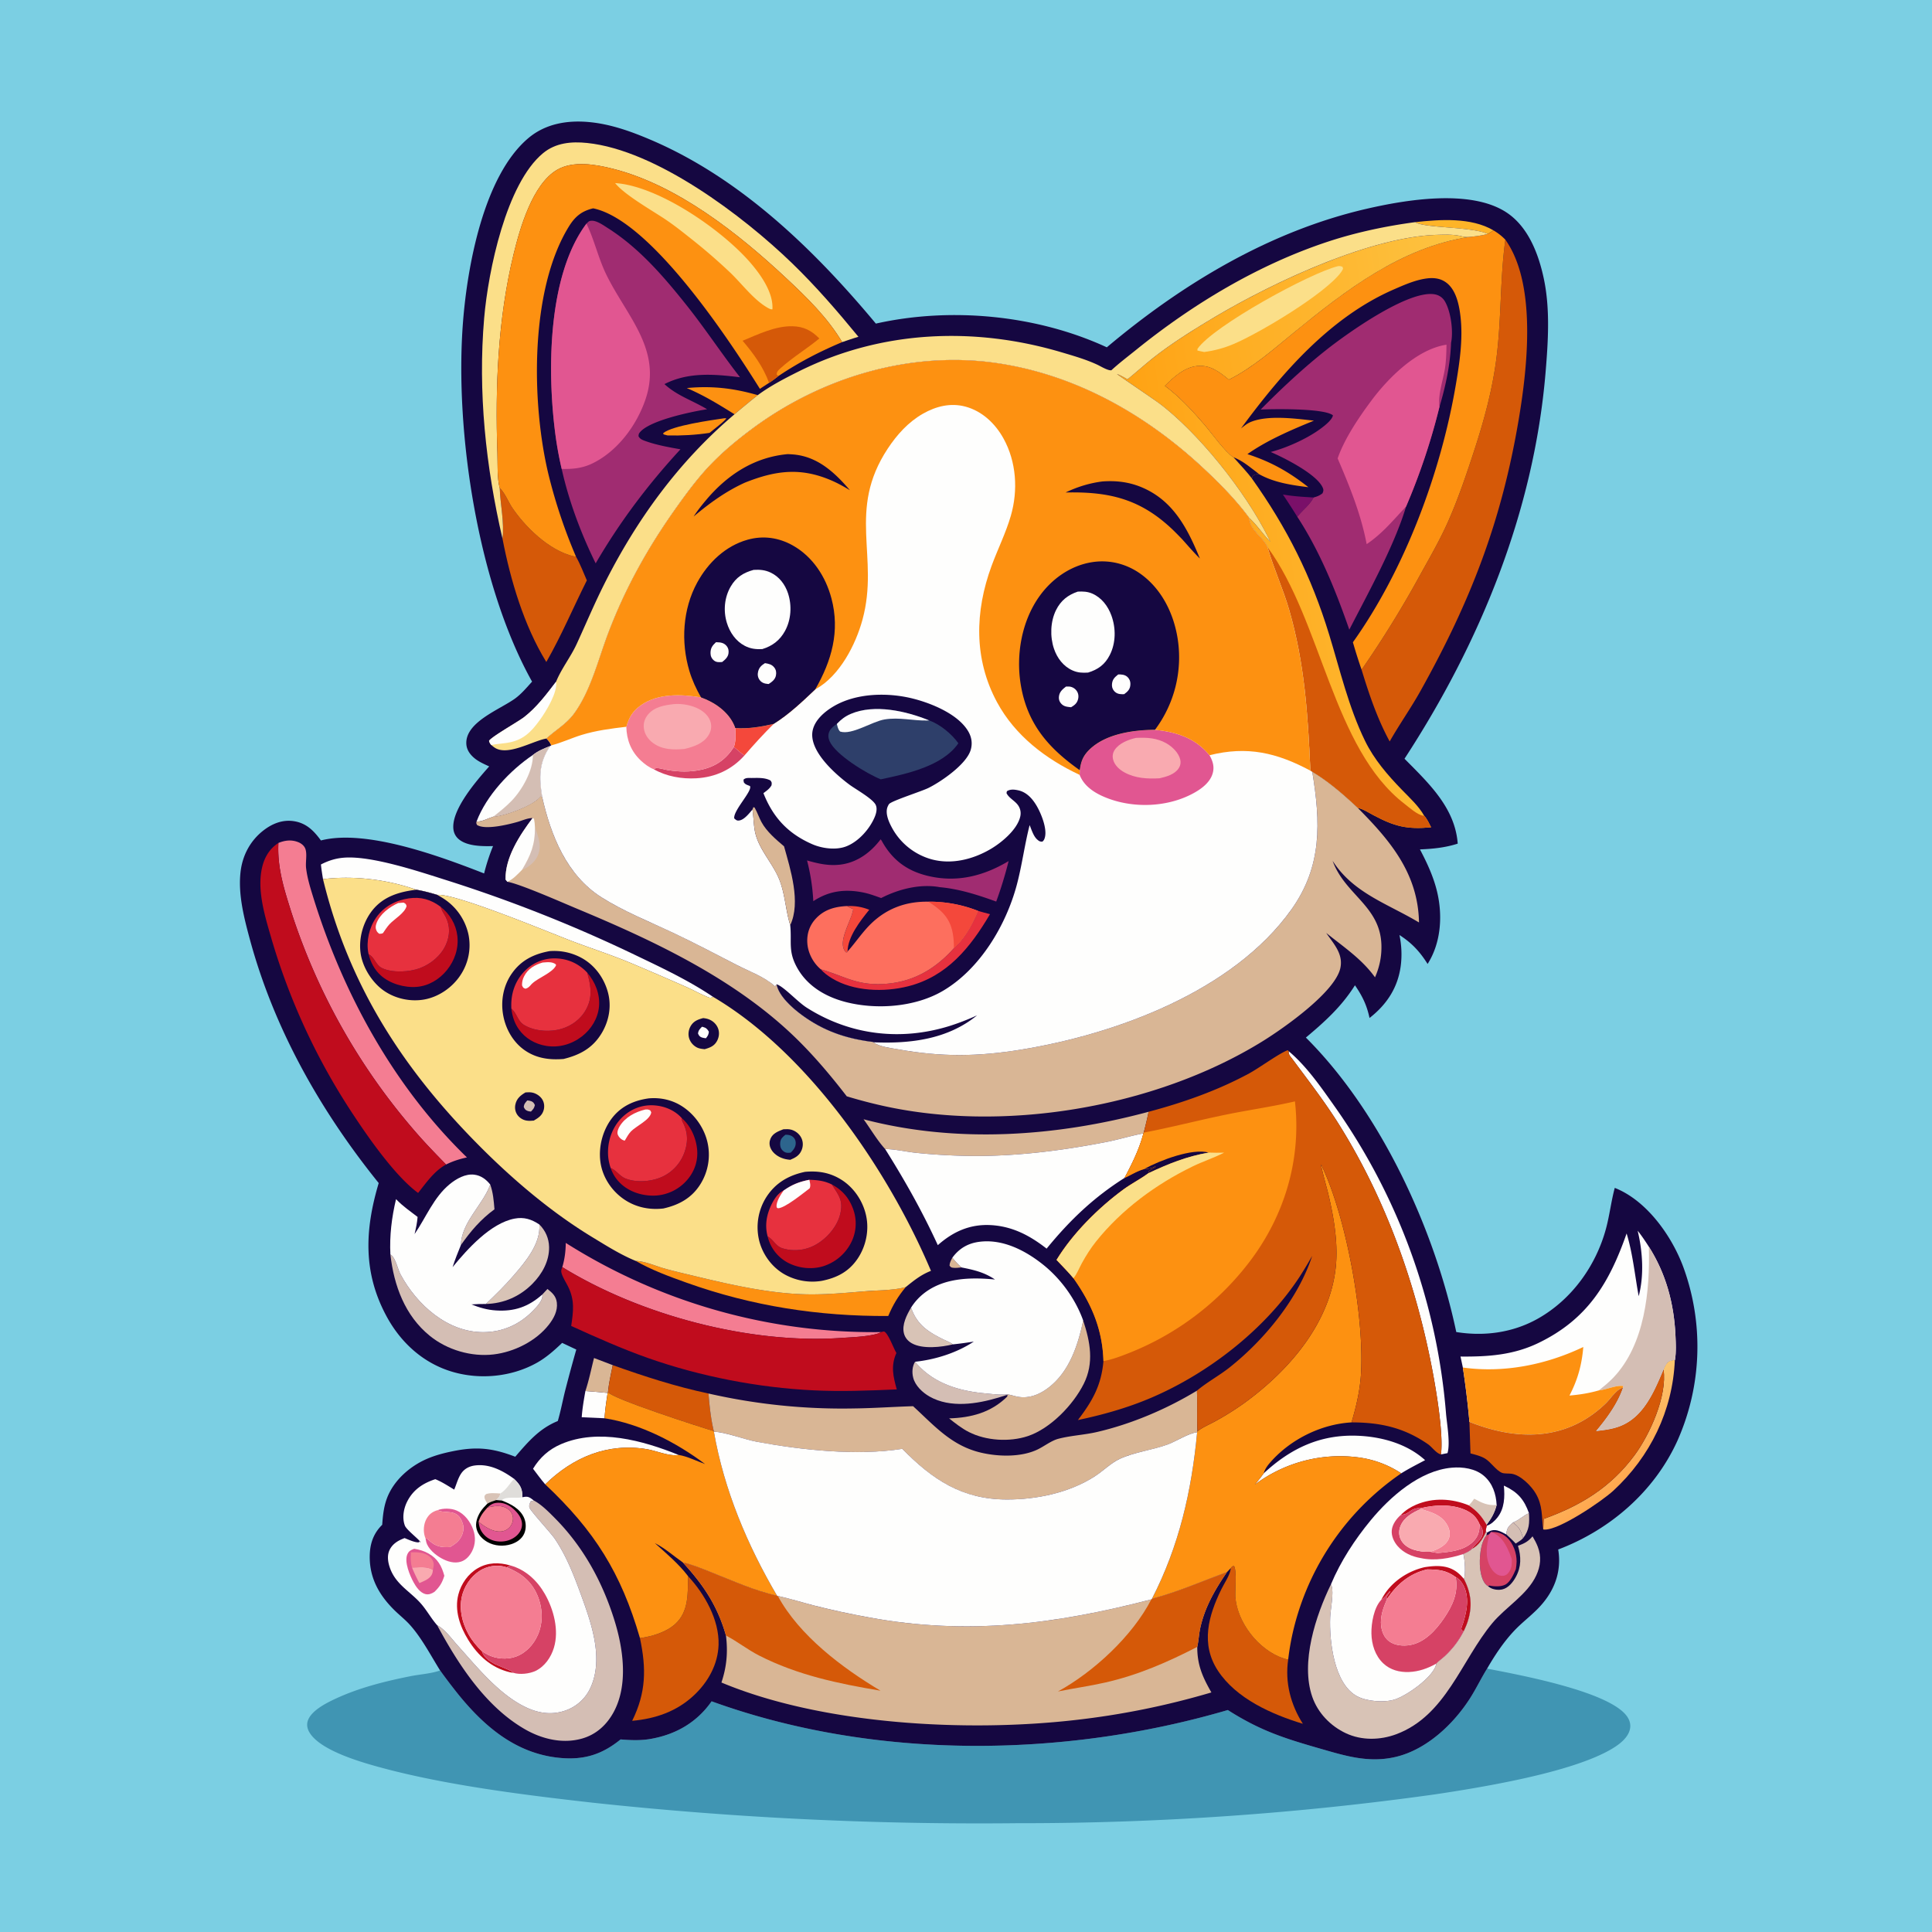 <svg version="1.1" xmlns="http://www.w3.org/2000/svg" style="display: block;" viewBox="0 0 2048 2048" width="1024" height="1024">
<defs>
	<linearGradient id="Gradient1" gradientUnits="userSpaceOnUse" x1="1730.74" y1="1561.48" x2="1688.38" y2="1507.59">
		<stop class="stop0" offset="0" stop-opacity="1" stop-color="rgb(255,168,79)"/>
		<stop class="stop1" offset="1" stop-opacity="1" stop-color="rgb(251,197,111)"/>
	</linearGradient>
	<linearGradient id="Gradient2" gradientUnits="userSpaceOnUse" x1="1225.85" y1="595.93" x2="1586.28" y2="543.901">
		<stop class="stop0" offset="0" stop-opacity="1" stop-color="rgb(255,163,20)"/>
		<stop class="stop1" offset="1" stop-opacity="1" stop-color="rgb(253,195,65)"/>
	</linearGradient>
</defs>
<path transform="translate(0,0)" fill="rgb(123,207,227)" d="M 0 0 L 2048 0 L 2048 2048 L 0 2048 L 0 0 z"/>
<path transform="translate(0,0)" fill="rgb(64,149,179)" d="M 1576.4 1768.79 C 1609.06 1775.23 1707.59 1792.99 1725.2 1820.16 C 1727.73 1824.07 1728.81 1828.39 1727.81 1833 C 1725.71 1842.56 1715.88 1849.64 1707.88 1854.31 C 1665.06 1879.34 1570.42 1894.72 1521.15 1902.11 A 3161.87 3161.87 0 0 1 1078.04 1932.67 A 3832.16 3832.16 0 0 1 629.002 1911.01 C 557.864 1903.01 474.489 1892.67 405.768 1874.23 C 384.976 1868.65 340.127 1856.21 328.227 1836.75 C 325.882 1832.91 324.851 1828.66 326.231 1824.28 C 329.699 1813.27 346.201 1805.11 356.013 1800.56 C 381.115 1788.94 408.086 1782.25 435.102 1776.84 C 444.915 1774.87 457.268 1774.14 466.515 1770.73 A 623.61 623.61 0 0 0 485.936 1796.27 C 513.837 1830.64 547.351 1858.93 593 1863.4 C 618.722 1865.92 637.953 1860.06 657.854 1843.85 C 668.536 1844.74 678.852 1845.19 689.477 1843.36 C 716.356 1838.73 738.726 1825.82 754.342 1803.46 C 926.232 1865.78 1126.95 1863.9 1301.55 1812.7 A 125.583 125.583 0 0 0 1304.83 1814.78 C 1336.97 1834.79 1361.75 1842.78 1397.34 1853.01 C 1425.17 1861.01 1450.59 1869.3 1479.78 1862.34 C 1512.12 1854.63 1540.44 1828 1558.02 1800.68 C 1564.65 1790.38 1569.93 1779.21 1576.4 1768.79 z"/>
<path transform="translate(0,0)" fill="rgb(21,7,65)" d="M 564.029 722.571 C 506.674 620.019 481.784 457.738 490.793 341.485 C 495.39 282.164 512.741 186.351 560.067 146.427 C 578.323 131.026 601.553 127.223 624.739 129.429 C 647.306 131.577 668.616 139.212 689.338 148.015 C 784.708 188.527 863.022 264.537 928.453 343.027 C 1008.06 325.189 1099.06 333.865 1173.28 368.175 C 1253.11 300.988 1345.74 245.107 1448.36 221.397 C 1490.52 211.654 1558.13 200.433 1596.13 224.668 C 1619.92 239.839 1630.97 269.179 1636.55 295.606 C 1643.27 327.497 1641.1 361.783 1638.43 394.061 C 1626.23 541.59 1569.12 681.19 1488.84 804.291 C 1514.15 829.924 1542.43 856.111 1545.24 894.298 C 1531.95 898.569 1519.06 899.815 1505.19 900.41 C 1512.98 915.051 1520.06 930.484 1523.72 946.728 C 1529.33 971.63 1527.31 999.896 1513.31 1021.83 C 1505.05 1008.66 1496.54 999.561 1483.46 991.152 A 97.631 97.631 0 0 1 1484.95 1023.03 C 1482.05 1046.61 1470.21 1064.7 1451.76 1079.1 C 1448.86 1065.51 1444.21 1055.92 1436.31 1044.44 C 1422.15 1066.96 1404.45 1082.95 1384.28 1099.87 C 1463.87 1179.09 1520.76 1303.13 1543.71 1412.01 C 1573.59 1416.84 1604.02 1412.66 1630.48 1397.67 C 1666.31 1377.36 1691.93 1341.56 1702.5 1302.11 C 1706.29 1287.96 1707.89 1273.34 1711.72 1259.2 A 108.654 108.654 0 0 1 1714.56 1260.39 C 1746.76 1274.53 1772.03 1310.37 1784.07 1342.31 A 245.333 245.333 0 0 1 1778.1 1527.32 C 1753.65 1581.14 1706.63 1621.75 1651.76 1642.52 C 1655.76 1666.9 1647.11 1688.21 1629.86 1705.59 C 1621.9 1713.62 1612.84 1720.46 1605.07 1728.72 C 1593.76 1740.75 1584.65 1754.54 1576.4 1768.79 C 1569.93 1779.21 1564.65 1790.38 1558.02 1800.68 C 1540.44 1828 1512.12 1854.63 1479.78 1862.34 C 1450.59 1869.3 1425.17 1861.01 1397.34 1853.01 C 1361.75 1842.78 1336.97 1834.79 1304.83 1814.78 A 125.583 125.583 0 0 1 1301.55 1812.7 C 1126.95 1863.9 926.232 1865.78 754.342 1803.46 C 738.726 1825.82 716.356 1838.73 689.477 1843.36 C 678.852 1845.19 668.536 1844.74 657.854 1843.85 C 637.953 1860.06 618.722 1865.92 593 1863.4 C 547.351 1858.93 513.837 1830.64 485.936 1796.27 A 623.61 623.61 0 0 1 466.515 1770.73 C 456.607 1754.86 447.242 1736.7 434.801 1722.73 C 429.662 1716.96 423.416 1712.13 417.921 1706.69 C 401.907 1690.85 391.789 1672.87 391.918 1649.99 C 391.992 1636.87 395.65 1625.63 405.153 1616.36 C 405.853 1606.47 406.826 1596.85 410.455 1587.53 C 417.61 1569.16 434.29 1554.5 452.055 1546.68 C 461.188 1542.66 470.932 1540.17 480.69 1538.21 C 505.789 1533.16 522.506 1535.14 546.187 1544.2 C 559.77 1528.45 571.578 1514.39 591.29 1506.35 C 594.36 1495.92 596.391 1485.07 598.992 1474.51 A 1627.62 1627.62 0 0 1 610.898 1430.58 L 595.899 1423.52 C 587.523 1431.49 579.081 1439.06 568.921 1444.72 C 542.238 1459.58 508.9 1462.79 479.687 1454.21 C 448.994 1445.2 425.13 1423.58 409.998 1395.78 C 384.517 1348.96 386.727 1303.52 401.444 1254.09 C 339.878 1177.78 290.698 1091.04 264.912 995.92 C 258.733 973.129 252.301 948.171 254.973 924.453 C 256.928 907.093 264.997 891.582 278.767 880.684 C 288.12 873.282 299.12 868.676 311.222 870.443 C 324.665 872.405 332.592 880.542 340.209 890.922 C 388.265 878.527 467.266 907.951 513.181 925.892 A 208.693 208.693 0 0 1 522.659 896.878 C 511.368 897.166 494.99 897.166 486.07 889.383 C 482.609 886.364 480.791 882.353 480.522 877.795 C 479.3 857.105 505.619 827.019 518.572 812.415 C 513.408 810.077 507.613 807.511 503.202 803.922 C 498.53 800.121 494.798 795.178 494.357 788.988 C 492.682 765.509 529.946 752.162 546.038 740.446 C 552.796 735.526 558.415 728.71 564.029 722.571 z"/>
<path transform="translate(0,0)" fill="rgb(217,182,149)" d="M 1009.53 1333.19 C 1012.59 1336.97 1015.63 1340.26 1019.23 1343.55 C 1016.34 1343.77 1012.9 1344.31 1010.05 1343.87 C 1007.95 1343.54 1007.73 1343.13 1006.53 1341.54 C 1006.71 1338.34 1008.11 1335.98 1009.53 1333.19 z"/>
<path transform="translate(0,0)" fill="rgb(216,195,182)" d="M 1620.75 1603.97 C 1621.41 1614.31 1621.21 1621.86 1614.59 1630.43 C 1611.96 1622.43 1610.86 1619.05 1603.73 1613.95 C 1610.08 1611.56 1614.58 1606.75 1620.75 1603.97 z"/>
<path transform="translate(0,0)" fill="rgb(212,190,180)" d="M 1603.73 1613.95 C 1610.86 1619.05 1611.96 1622.43 1614.59 1630.43 C 1612.38 1632.89 1609.45 1634.47 1606.67 1636.22 C 1603.62 1632.81 1600.14 1629.73 1596.82 1626.58 C 1596.83 1626.29 1596.84 1626 1596.86 1625.71 C 1597.26 1619.78 1599.42 1617.71 1603.73 1613.95 z"/>
<path transform="translate(0,0)" fill="rgb(122,16,105)" d="M 1359.92 524.203 C 1370.71 526.096 1381.53 526.718 1392.45 527.353 C 1388.1 535.709 1380.76 540.61 1375.21 547.851 A 719.556 719.556 0 0 0 1359.92 524.203 z"/>
<path transform="translate(0,0)" fill="rgb(254,180,40)" d="M 1500.26 235.468 C 1526.49 232.603 1559.47 230.246 1583.22 244.229 L 1577.21 247.969 C 1559.92 240.063 1509.43 241.947 1500.26 235.468 z"/>
<path transform="translate(0,0)" fill="rgb(253,145,17)" d="M 767.708 443.375 L 769.882 443.335 C 769.572 445.533 754.776 456.54 752.165 458.856 C 737.584 461.1 722.42 461.924 707.676 461.604 L 703.443 460.481 L 702.959 459.183 C 712.571 451.089 754.102 445.421 767.708 443.375 z"/>
<path transform="translate(0,0)" fill="rgb(216,195,182)" d="M 519.666 1255.66 C 522.765 1264.29 523.397 1272.84 524.151 1281.92 C 509.53 1292.61 498.861 1305.16 488.512 1319.91 C 489.186 1295.35 511.947 1277.34 519.666 1255.66 z"/>
<path transform="translate(0,0)" fill="rgb(254,254,253)" d="M 620.552 1474.54 A 636.097 636.097 0 0 1 644.115 1476.6 C 642.714 1485.47 641.441 1494.44 640.835 1503.41 L 616.642 1502.33 C 617.309 1492.92 618.913 1483.81 620.552 1474.54 z"/>
<path transform="translate(0,0)" fill="rgb(217,182,149)" d="M 629.693 1439.54 L 649.553 1447.11 C 647.62 1456.61 645.421 1466.12 644.493 1475.78 L 644.115 1476.6 A 636.097 636.097 0 0 0 620.552 1474.54 C 624.317 1463.26 626.736 1451.08 629.693 1439.54 z"/>
<path transform="translate(0,0)" fill="rgb(216,195,182)" d="M 965.745 1386.17 C 972.056 1403.93 982.981 1411.32 999.08 1419.37 C 1002.66 1421.17 1006.92 1422.75 1010.15 1425.08 C 997.853 1428.08 977.893 1430.38 966.487 1423.89 C 962.368 1421.55 959.338 1418 958.19 1413.35 C 955.914 1404.12 961.154 1393.93 965.745 1386.17 z"/>
<path transform="translate(0,0)" fill="rgb(254,254,253)" d="M 1594.15 1574.84 C 1594.52 1575.01 1594.89 1575.17 1595.26 1575.34 C 1609.04 1581.89 1615.73 1589.79 1620.75 1603.97 C 1614.58 1606.75 1610.08 1611.56 1603.73 1613.95 C 1599.42 1617.71 1597.26 1619.78 1596.86 1625.71 C 1596.84 1626 1596.83 1626.29 1596.82 1626.58 C 1593.83 1625.02 1590.64 1623.16 1587.33 1622.38 C 1582.99 1621.36 1580.12 1622.35 1576.36 1624.52 L 1575.16 1623.88 C 1575.05 1621.26 1575.32 1619.68 1576.24 1617.22 C 1580.44 1616.04 1584.38 1612.26 1587.08 1608.94 C 1594.93 1599.26 1595.27 1586.59 1594.15 1574.84 z"/>
<path transform="translate(0,0)" fill="rgb(253,145,17)" d="M 727.996 411.357 C 754.646 408.84 777.543 411.453 803.257 418.879 A 1013.35 1013.35 0 0 0 778.617 439.155 C 761.918 428.743 746.171 419.023 727.996 411.357 z"/>
<path transform="translate(0,0)" fill="rgb(212,190,180)" d="M 1068.03 1478.73 C 1066.39 1478.98 1066.87 1478.83 1065.55 1479.26 C 1063.15 1480.03 1060.76 1480.8 1058.34 1481.52 C 1035.43 1488.33 1007.25 1492.84 985.3 1480.37 C 977.976 1476.21 970.151 1468.88 968.025 1460.44 C 966.602 1454.8 966.962 1448.54 969.997 1443.52 C 988.425 1465.83 1015.32 1474.3 1043.43 1476.95 C 1051.19 1477.68 1060.27 1478.86 1067.99 1478.13 L 1068.03 1478.73 z"/>
<path transform="translate(0,0)" fill="rgb(216,195,182)" d="M 571.747 1298 C 578.219 1304.44 581.865 1312.72 582.054 1321.92 C 582.358 1336.73 574.618 1350.56 564.436 1360.83 C 551.067 1374.33 534.026 1381.8 515.044 1382.26 C 525.17 1372.64 535.268 1362.75 544.394 1352.17 C 557.024 1337.52 573.247 1318.4 571.747 1298 z"/>
<path transform="translate(0,0)" fill="rgb(214,66,101)" d="M 1580.66 1624.01 C 1587.5 1623.68 1592.54 1625.27 1597.64 1630.03 C 1604.15 1636.1 1607.79 1646.53 1607.67 1655.31 C 1607.63 1658.03 1607.3 1660.71 1606.86 1663.39 C 1604.6 1668.74 1600.98 1677.09 1595.57 1679.83 C 1591.01 1682.14 1583.74 1681.87 1578.89 1680.73 L 1577.32 1681.33 C 1576.87 1681.03 1576.4 1680.78 1575.98 1680.45 C 1571.35 1676.7 1569.56 1668.05 1568.98 1662.52 C 1567.96 1652.68 1569.15 1635.54 1575.59 1627.67 L 1578.89 1626.11 L 1580.66 1624.01 z"/>
<path transform="translate(0,0)" fill="rgb(225,86,145)" d="M 1578.89 1626.11 L 1580.66 1624.01 C 1588.66 1626.67 1593.57 1632.7 1597.29 1640.08 C 1599.31 1644.1 1601.14 1648.47 1602.54 1652.74 C 1602.56 1654.97 1602.64 1657.3 1602.34 1659.51 C 1601.87 1662.92 1599.74 1667.3 1596.83 1669.23 C 1594.62 1670.69 1592.34 1670.69 1589.86 1670.1 C 1585.6 1669.08 1582.03 1665.07 1579.99 1661.4 C 1573.94 1650.53 1575.75 1637.53 1578.89 1626.11 z"/>
<path transform="translate(0,0)" fill="url(#Gradient1)" d="M 1763.39 1451.65 C 1764.78 1448.17 1765.85 1445.9 1768.55 1443.26 C 1770.9 1442.39 1772.83 1441.49 1775.4 1441.87 C 1773.1 1495.31 1749.36 1544.02 1710.27 1580.13 C 1698.26 1591.23 1651.8 1622.86 1636.56 1621.39 C 1636.32 1621.37 1636.1 1621.23 1635.87 1621.16 L 1636.41 1610.09 C 1675.61 1596.06 1707.35 1576.7 1732.49 1542.86 C 1748.89 1520.79 1767.51 1479.62 1763.39 1451.65 z"/>
<path transform="translate(0,0)" fill="rgb(254,254,253)" d="M 565.042 1556.92 C 572.28 1545.01 581.895 1536.38 594.709 1530.86 C 634.122 1513.89 681.4 1526.95 719.411 1542.31 C 718.858 1542.38 718.306 1542.46 717.752 1542.51 C 708.328 1543.46 695.489 1537.84 685.99 1536.24 C 644.163 1529.2 607.571 1544.66 577.943 1573.47 C 573.395 1568.21 569.288 1562.43 565.042 1556.92 z"/>
<path transform="translate(0,0)" fill="rgb(254,254,253)" d="M 583.11 790.841 C 571.118 808.622 571.337 824.186 574.707 844.739 L 573.002 844.122 C 572.735 844.447 572.479 844.782 572.201 845.098 C 564.27 854.116 536.01 864.59 523.978 865.632 C 523.656 865.66 523.332 865.651 523.008 865.661 C 517.426 867.462 511.003 871.087 505.136 870.952 C 515.519 843.313 540.714 816.538 564.902 800.265 C 570.147 796.027 576.897 793.341 583.11 790.841 z"/>
<path transform="translate(0,0)" fill="rgb(212,190,180)" d="M 583.11 790.841 C 571.118 808.622 571.337 824.186 574.707 844.739 L 573.002 844.122 C 572.735 844.447 572.479 844.782 572.201 845.098 C 564.27 854.116 536.01 864.59 523.978 865.632 C 523.656 865.66 523.332 865.651 523.008 865.661 C 529.667 860.368 536.379 855.072 542.294 848.935 C 553.582 837.222 565.102 816.825 564.902 800.265 C 570.147 796.027 576.897 793.341 583.11 790.841 z"/>
<path transform="translate(0,0)" fill="rgb(254,254,253)" d="M 1339.57 1561.82 C 1368.05 1535.41 1399.32 1520.49 1438.73 1521.94 C 1464.23 1522.89 1491.37 1530.27 1510.66 1547.83 C 1502.17 1552.34 1493.53 1556.68 1485.38 1561.79 A 107.875 107.875 0 0 0 1440.58 1544.98 A 150.701 150.701 0 0 0 1330.27 1573.67 C 1333.48 1569.79 1336.65 1565.92 1339.57 1561.82 z"/>
<path transform="translate(0,0)" fill="rgb(213,89,8)" d="M 649.553 1447.11 C 682.998 1459.04 716.242 1469.82 751.043 1477.18 C 752.075 1490.36 753.552 1504.14 756.626 1517 C 741.389 1512.49 650.087 1483.07 644.493 1475.78 C 645.421 1466.12 647.62 1456.61 649.553 1447.11 z"/>
<path transform="translate(0,0)" fill="rgb(254,254,253)" d="M 1527.47 1541.77 C 1530.21 1521.54 1523.05 1477.72 1519.11 1456.45 C 1501.84 1363.17 1469.23 1270.95 1418.43 1190.46 C 1403.68 1167.08 1386.8 1145.34 1370.39 1123.17 C 1368.33 1120.37 1365.56 1117.84 1366.11 1114.34 C 1385.21 1130.33 1400.64 1152.92 1414.97 1173.14 A 655.242 655.242 0 0 1 1532.88 1498.84 C 1533.84 1509.7 1537.5 1530.16 1534.4 1540.38 L 1527.47 1541.77 z"/>
<path transform="translate(0,0)" fill="rgb(253,145,17)" d="M 673.906 1336.62 C 683.686 1336.95 694.64 1341.89 704.081 1344.59 C 713.276 1347.23 722.631 1349.36 731.929 1351.6 C 771.109 1361.02 812.492 1370.87 852.881 1372 C 874.509 1372.61 896.189 1370.48 917.723 1368.75 C 931.167 1367.66 947.222 1367.93 960.149 1364.35 C 952.09 1373.91 946.43 1383.49 941.573 1395.01 C 867.779 1395.4 797.322 1384.57 727.695 1359.67 C 709.508 1353.16 690.675 1346.29 673.906 1336.62 z"/>
<path transform="translate(0,0)" fill="rgb(212,190,180)" d="M 413.829 1329.8 C 414.177 1330.02 414.559 1330.19 414.873 1330.45 C 419.54 1334.36 421.671 1345.49 424.631 1350.99 C 441.877 1382.98 474.153 1412.26 512.295 1412.15 C 532.738 1412.09 550.684 1404.1 564.897 1389.51 C 568.67 1385.64 575.149 1379.03 574.981 1373.39 C 574.969 1373.01 574.883 1372.63 574.834 1372.25 L 580.334 1366.36 C 585.474 1370.42 589.437 1373.97 590.271 1380.79 C 591.341 1389.54 587.008 1397.55 581.788 1404.24 C 568.208 1421.64 545.011 1433.16 523.302 1435.74 C 499.73 1438.54 474.182 1431.04 455.739 1416.14 C 429.226 1394.72 417.548 1362.65 413.829 1329.8 z"/>
<path transform="translate(0,0)" fill="rgb(217,182,149)" d="M 1148.23 1399.81 C 1155.68 1422.51 1159.97 1444.76 1148.75 1467.06 C 1137.57 1489.3 1113.5 1514.38 1089.44 1522.37 C 1070.09 1528.78 1045.19 1527.28 1027 1517.99 C 1019.37 1514.1 1012.79 1508.84 1006.08 1503.56 C 1029.49 1502.83 1050.53 1497.38 1067.7 1480.42 L 1068.03 1478.73 L 1067.99 1478.13 C 1071.29 1478.54 1074.56 1479.67 1077.82 1480.38 C 1088.48 1482.7 1098.82 1479.53 1107.75 1473.61 C 1132.53 1457.2 1142.46 1427.31 1148.23 1399.81 z"/>
<path transform="translate(0,0)" fill="rgb(244,125,146)" d="M 599.745 1317.54 A 609.939 609.939 0 0 0 933.849 1412.07 C 931.799 1413.36 929.892 1413.93 927.528 1414.47 C 916.007 1417.13 903.632 1417.46 891.861 1418.27 C 794.701 1425 678.714 1394.14 596.075 1343.2 C 598.612 1334.61 599.617 1326.49 599.745 1317.54 z"/>
<path transform="translate(0,0)" fill="rgb(254,254,253)" d="M 340.209 916.384 C 348.525 912.078 356.701 909.591 366.085 909.076 C 395.176 907.476 443.594 923.643 471.929 932.618 A 1524.25 1524.25 0 0 1 675.354 1013.34 C 702.486 1026.32 730.888 1039.8 755.835 1056.68 C 753.743 1057.76 753.019 1058.02 750.774 1057.13 C 743.141 1054.11 735.805 1049.92 728.289 1046.56 A 3925.76 3925.76 0 0 0 668.824 1020.9 C 647.942 1012.14 626.598 1005.36 605.497 997.297 C 582.523 988.52 482.437 946.758 463.678 948.649 C 456.146 946.378 449.018 944.455 441.246 943.139 C 410.427 932.265 374.849 927.938 342.407 931.95 C 341.569 926.77 340.706 921.611 340.209 916.384 z"/>
<path transform="translate(0,0)" fill="rgb(217,182,149)" d="M 915.424 1186.47 C 1014.02 1212.38 1119.84 1204.89 1217.57 1178.53 C 1216.05 1185.96 1214.29 1193.29 1212.39 1200.63 L 1212.1 1201.45 C 1198.75 1203.94 1185.77 1208.04 1172.44 1210.62 C 1123.2 1220.19 1072.93 1226.39 1022.69 1225.21 A 622.065 622.065 0 0 1 970.035 1221.93 C 959.682 1220.76 948.632 1218.13 938.29 1218.04 C 929.961 1208.94 922.76 1196.54 915.424 1186.47 z"/>
<path transform="translate(0,0)" fill="rgb(213,89,8)" d="M 1304.53 1662.42 C 1306.03 1660.76 1305.81 1660.3 1308.16 1660.08 C 1311.4 1666.31 1308.83 1685.85 1309.65 1694.07 C 1312.41 1721.98 1336.34 1751.36 1363.51 1758.81 C 1364.46 1759.07 1364.7 1759.05 1365.56 1759.08 C 1361.91 1783.23 1368.16 1806.97 1381.08 1827.29 C 1348.36 1817.36 1310.6 1800.72 1291.13 1771.14 C 1272.43 1742.73 1280.92 1712.63 1294.91 1684.25 C 1297.78 1678.45 1303.57 1669.87 1304.48 1663.61 C 1304.53 1663.21 1304.51 1662.82 1304.53 1662.42 z"/>
<path transform="translate(0,0)" fill="rgb(213,89,8)" d="M 729.431 1670.86 C 746.888 1689.59 762.52 1717.13 761.714 1743.49 C 761.075 1764.36 750.56 1783.13 735.525 1797.18 C 717.189 1814.31 694.79 1821.93 670.138 1824.14 C 684.934 1794.11 685.225 1768.86 678.376 1736.45 C 691.035 1734.76 706.265 1730.22 715.819 1721.48 C 730.376 1708.18 729.014 1688.77 729.431 1670.86 z"/>
<path transform="translate(0,0)" fill="rgb(213,89,8)" d="M 529.728 517.431 C 535.055 522.2 538.931 532.225 543.064 538.302 C 557.739 559.881 583.937 585.139 610.651 590.203 C 615.148 598.045 618.432 606.958 622.084 615.241 C 607.582 644.169 595.231 673.579 579.123 701.752 C 555.545 663.524 541.086 614.872 532.666 571.031 C 534.779 553.852 530.344 534.811 529.728 517.431 z"/>
<path transform="translate(0,0)" fill="rgb(244,125,146)" d="M 295.126 893.567 C 302.029 890.768 308.8 889.881 315.947 892.647 C 319.321 893.953 322.615 896.501 323.792 900.051 C 325.71 905.838 323.733 913.76 324.465 920.093 C 325.676 930.566 328.84 940.788 331.94 950.828 C 363.587 1053.32 417.508 1151.86 494.984 1226.92 C 487.061 1228.64 480.166 1230.82 472.844 1234.43 C 464.175 1225.51 455.441 1216.58 447.1 1207.35 A 668.541 668.541 0 0 1 308.628 966.259 C 300.96 942.01 293.791 919.336 295.126 893.567 z"/>
<path transform="translate(0,0)" fill="rgb(212,190,180)" d="M 565.729 1590.49 C 573.903 1594.81 581.478 1602.52 587.958 1609.04 C 618.356 1639.62 638.811 1677.09 651.498 1718.13 C 660.684 1747.85 666.041 1785.89 650.678 1814.56 C 643.358 1828.21 632.203 1838.6 617.031 1842.93 C 596.599 1848.75 574.917 1843.6 556.846 1833.3 C 515.022 1809.49 485.782 1764.35 463.451 1722.87 C 471.426 1726.91 478.934 1737.35 484.924 1744.02 C 505.437 1766.84 528.17 1795.24 556.057 1809.09 C 570.039 1816.04 584.529 1818.48 599.571 1813.15 A 45.559 45.559 0 0 0 626.161 1788.56 C 640.308 1756.94 626.177 1718.66 615.103 1688.44 C 607.77 1668.43 600.176 1649.08 588.194 1631.28 C 583.89 1624.89 562.076 1601.42 561.24 1598.09 C 560.564 1595.39 561.622 1593.52 562.82 1591.24 C 564.054 1591.51 564.598 1590.98 565.729 1590.49 z"/>
<path transform="translate(0,0)" fill="rgb(213,89,8)" d="M 1763.39 1451.65 C 1767.51 1479.62 1748.89 1520.79 1732.49 1542.86 C 1707.35 1576.7 1675.61 1596.06 1636.41 1610.09 L 1635.87 1621.16 C 1634.01 1607.16 1635.52 1596.04 1627.9 1583.07 C 1623.33 1575.29 1612.01 1563.71 1602.45 1562.25 C 1599.66 1561.82 1594.61 1562.25 1592.21 1561.28 C 1585.91 1558.72 1580.64 1550.19 1574.58 1546.37 C 1569.87 1543.4 1564.1 1542.12 1558.78 1540.67 L 1557.64 1507.23 C 1608.49 1527.66 1660.93 1527.73 1702.49 1487.38 C 1706.97 1483.04 1714.24 1472.05 1720.52 1470.99 C 1714.97 1487.54 1703.19 1503.72 1692 1516.92 C 1700.94 1515.93 1710.03 1514.81 1718.4 1511.34 C 1742.93 1501.16 1753.75 1474.38 1763.39 1451.65 z"/>
<path transform="translate(0,0)" fill="rgb(216,195,182)" d="M 1575.16 1623.88 L 1576.36 1624.52 L 1575.59 1627.67 C 1569.15 1635.54 1567.96 1652.68 1568.98 1662.52 C 1569.56 1668.05 1571.35 1676.7 1575.98 1680.45 C 1576.4 1680.78 1576.87 1681.03 1577.32 1681.33 C 1578.16 1682.03 1578.39 1682.26 1579.41 1682.9 C 1583.04 1685.16 1588.55 1685.81 1592.7 1684.79 C 1599.08 1683.21 1603.8 1677.19 1606.81 1671.69 C 1612.79 1660.72 1612.53 1650.21 1609.12 1638.62 C 1615.82 1636.13 1619.92 1634.18 1624.55 1628.58 C 1626.7 1632.16 1628.66 1635.81 1630.15 1639.71 C 1634.09 1649.99 1633.11 1660.09 1628.5 1670 C 1618.95 1690.55 1596.13 1703.47 1581.81 1720.72 C 1548.97 1760.29 1532.81 1818.61 1480.17 1838.33 C 1463.1 1844.72 1443.42 1845.14 1426.75 1837.33 C 1410.39 1829.68 1397 1815.83 1391.05 1798.69 C 1378.38 1762.16 1394.79 1712.43 1410.88 1679.42 C 1411.11 1680.03 1411.37 1680.63 1411.58 1681.25 C 1414.04 1688.5 1410.36 1706.01 1410.03 1714.52 C 1409.06 1739.42 1413.98 1784.93 1438.61 1798.11 C 1448.96 1803.65 1467.85 1805.2 1479.12 1801.31 C 1491.97 1796.87 1518.04 1778.56 1522.2 1765.2 C 1522.37 1764.64 1522.42 1764.06 1522.53 1763.49 C 1524.81 1760.76 1528.61 1758.3 1531.31 1755.78 C 1539.88 1747.76 1546.11 1739.7 1551.5 1729.33 C 1553.16 1725.83 1554.71 1722.35 1555.88 1718.66 C 1560.98 1702.6 1559.52 1688.67 1551.8 1673.79 C 1553.86 1668.75 1552.83 1652.77 1551.18 1647.35 C 1554.3 1645.84 1557.82 1644.52 1560.18 1641.93 C 1567.78 1638.04 1571.7 1631.28 1575.16 1623.88 z"/>
<path transform="translate(0,0)" fill="rgb(251,223,137)" d="M 532.666 571.031 C 514.949 494.49 506.493 415.576 513.239 337.096 C 517.519 287.309 536.572 194.64 575.652 162.377 C 589.029 151.333 605.681 149.839 622.307 151.542 C 695.811 159.07 787.972 229.074 839.462 278.851 C 864.887 303.431 887.581 329.74 909.991 357.03 C 904.185 358.657 898.449 360.75 892.729 362.665 C 877.104 336.547 855.606 315.623 833.566 295.012 C 782.984 247.712 717.922 196.084 649.525 178.851 C 631.392 174.282 607.611 170.086 590.557 180.001 C 564.483 195.159 551.108 241.991 544.426 269.482 C 527.788 337.931 524.826 410.1 527.285 480.276 C 527.675 491.4 526.846 506.789 529.728 517.431 C 530.344 534.811 534.779 553.852 532.666 571.031 z"/>
<path transform="translate(0,0)" fill="rgb(192,12,29)" d="M 443.22 1264.57 C 419.905 1247.67 391.656 1207.63 375.541 1183.17 A 687.106 687.106 0 0 1 286.849 991.929 C 280.392 969.648 272.631 943.669 277.624 920.448 C 280.016 909.322 285.458 899.826 295.126 893.567 C 293.791 919.336 300.96 942.01 308.628 966.259 A 668.541 668.541 0 0 0 447.1 1207.35 C 455.441 1216.58 464.175 1225.51 472.844 1234.43 C 460.21 1241.44 452.034 1253.49 443.22 1264.57 z"/>
<path transform="translate(0,0)" fill="rgb(254,254,253)" d="M 439.474 1308.17 C 451.618 1290.54 459.714 1269.23 476.684 1255.3 C 483.632 1249.59 493.314 1244.03 502.679 1245.19 C 509.891 1246.09 515.292 1250.14 519.666 1255.66 C 511.947 1277.34 489.186 1295.35 488.512 1319.91 C 485.379 1327.69 482.308 1335.18 479.777 1343.21 C 495.368 1324.12 520.009 1296.65 545.401 1291.79 C 555.48 1289.86 563.401 1292.46 571.747 1298 C 573.247 1318.4 557.024 1337.52 544.394 1352.17 C 535.268 1362.75 525.17 1372.64 515.044 1382.26 C 509.905 1382.25 504.855 1382.34 499.727 1382.73 C 508.345 1386.18 516.566 1388.55 525.873 1389.14 C 545.31 1390.38 560.205 1385.24 574.834 1372.25 C 574.883 1372.63 574.969 1373.01 574.981 1373.39 C 575.149 1379.03 568.67 1385.64 564.897 1389.51 C 550.684 1404.1 532.738 1412.09 512.295 1412.15 C 474.153 1412.26 441.877 1382.98 424.631 1350.99 C 421.671 1345.49 419.54 1334.36 414.873 1330.45 C 414.559 1330.19 414.177 1330.02 413.829 1329.8 C 412.838 1309.68 415.194 1290.7 419.813 1271.12 L 420.379 1271.7 C 427.177 1278.76 434.951 1284.06 442.673 1290.01 C 442.173 1296.26 440.908 1302.09 439.474 1308.17 z"/>
<path transform="translate(0,0)" fill="rgb(254,254,253)" d="M 938.29 1218.04 C 948.632 1218.13 959.682 1220.76 970.035 1221.93 A 622.065 622.065 0 0 0 1022.69 1225.21 C 1072.93 1226.39 1123.2 1220.19 1172.44 1210.62 C 1185.77 1208.04 1198.75 1203.94 1212.1 1201.45 C 1207.58 1218.39 1200.23 1233.25 1192.03 1248.67 C 1159.16 1269.43 1133.87 1293.7 1109.46 1323.6 C 1091.81 1309.79 1073.38 1300 1050.59 1298.68 C 1028.48 1297.4 1010.41 1305.44 994.125 1319.93 C 977.725 1284.16 959.199 1251.32 938.29 1218.04 z"/>
<path transform="translate(0,0)" fill="rgb(192,12,29)" d="M 596.075 1343.2 C 678.714 1394.14 794.701 1425 891.861 1418.27 C 903.632 1417.46 916.007 1417.13 927.528 1414.47 C 929.892 1413.93 931.799 1413.36 933.849 1412.07 L 937.044 1411.38 C 941.515 1413 947.155 1429.21 950.217 1434.23 C 944.114 1447.94 946.792 1459.04 950.615 1472.82 C 921.201 1474.12 891.817 1475.23 862.37 1473.82 C 803.899 1471.02 742.499 1459.11 687.257 1439.68 C 659.305 1429.84 632.433 1417.81 605.487 1405.56 C 607.768 1390.08 609.387 1378.37 602.224 1363.88 C 600.056 1359.49 596.743 1354.5 595.331 1349.87 C 594.51 1347.17 595.033 1345.72 596.075 1343.2 z"/>
<path transform="translate(0,0)" fill="rgb(254,254,253)" d="M 1009.53 1333.19 C 1016.75 1323.44 1025.89 1317.98 1037.97 1316.38 C 1062.84 1313.08 1086.89 1325.52 1105.76 1340.6 C 1124.61 1355.66 1140.08 1377.08 1148.23 1399.81 C 1142.46 1427.31 1132.53 1457.2 1107.75 1473.61 C 1098.82 1479.53 1088.48 1482.7 1077.82 1480.38 C 1074.56 1479.67 1071.29 1478.54 1067.99 1478.13 C 1060.27 1478.86 1051.19 1477.68 1043.43 1476.95 C 1015.32 1474.3 988.425 1465.83 969.997 1443.52 C 991.63 1441.23 1014.11 1434.09 1032.28 1422.15 C 1024.91 1423.28 1017.57 1424.36 1010.15 1425.08 C 1006.92 1422.75 1002.66 1421.17 999.08 1419.37 C 982.981 1411.32 972.056 1403.93 965.745 1386.17 A 59.567 59.567 0 0 1 977.494 1372.56 C 998.843 1354.44 1028.29 1353.77 1054.71 1356.33 C 1043.43 1348.69 1032.45 1346.12 1019.23 1343.55 C 1015.63 1340.26 1012.59 1336.97 1009.53 1333.19 z"/>
<path transform="translate(0,0)" fill="rgb(213,89,8)" d="M 1595.74 254.083 C 1629.19 301.055 1619.13 389.76 1609.95 444.364 C 1591.77 552.579 1559.01 637.099 1505.74 732.488 C 1495.54 750.758 1483.41 767.84 1473.13 785.975 C 1459.98 761.866 1451.33 736.097 1443.33 709.921 A 1114.92 1114.92 0 0 0 1506.42 607.562 C 1516.45 589.54 1526.73 571.634 1535.09 552.751 C 1545.98 528.136 1554.7 502.28 1563.01 476.707 C 1573.15 445.533 1581.6 414.479 1585.99 381.931 C 1591.71 339.418 1589.91 296.384 1595.74 254.083 z"/>
<path transform="translate(0,0)" fill="rgb(217,182,149)" d="M 1268.81 1474.15 C 1269.35 1488.5 1268.72 1502.9 1269.31 1517.22 L 1269.02 1518.27 C 1260.88 1518.86 1246.33 1528.06 1238.03 1531.11 C 1221.56 1537.18 1202.45 1539.21 1186.76 1546.58 C 1177.49 1550.93 1169.09 1559.52 1160.35 1565.11 C 1133.34 1582.42 1098.72 1589.66 1066.97 1589.53 C 1019.61 1589.33 988.47 1568.36 956.446 1535.83 C 908.224 1543.41 849.579 1537.13 801.773 1528.22 C 789.025 1525.85 768.579 1517.92 756.756 1517.71 L 756.626 1517 C 753.552 1504.14 752.075 1490.36 751.043 1477.18 A 637.929 637.929 0 0 0 905.785 1493 C 926.492 1492.75 947.202 1491.24 967.911 1490.63 C 990.447 1511.25 1008.37 1532.36 1039.58 1539.8 C 1058.26 1544.25 1083.03 1544.92 1100.57 1536.17 C 1107.3 1532.82 1114.64 1527.1 1121.8 1525.2 C 1134.93 1521.72 1149.26 1521.12 1162.64 1518.03 C 1199.24 1509.59 1236.75 1493.65 1268.81 1474.15 z"/>
<path transform="translate(0,0)" fill="rgb(254,254,253)" d="M 1735.99 1304.61 C 1740.34 1310.04 1744.11 1315.71 1747.86 1321.57 C 1766.13 1350.44 1774.52 1381.9 1776.07 1415.93 C 1776.43 1423.88 1776.89 1433.2 1775.6 1441.09 C 1775.56 1441.36 1775.47 1441.61 1775.4 1441.87 C 1772.83 1441.49 1770.9 1442.39 1768.55 1443.26 C 1765.85 1445.9 1764.78 1448.17 1763.39 1451.65 C 1753.75 1474.38 1742.93 1501.16 1718.4 1511.34 C 1710.03 1514.81 1700.94 1515.93 1692 1516.92 C 1703.19 1503.72 1714.97 1487.54 1720.52 1470.99 C 1714.24 1472.05 1706.97 1483.04 1702.49 1487.38 C 1660.93 1527.73 1608.49 1527.66 1557.64 1507.23 A 924.722 924.722 0 0 0 1550.68 1449.64 L 1548.2 1437.99 C 1577.49 1438.25 1604.33 1436.45 1631.1 1423.46 C 1683 1398.28 1705.91 1359.93 1724.28 1307.53 C 1730.89 1329.14 1732.99 1351.84 1737.08 1374 C 1742.94 1351.93 1741.27 1326.63 1735.99 1304.61 z"/>
<path transform="translate(0,0)" fill="rgb(212,190,180)" d="M 1747.86 1321.57 C 1766.13 1350.44 1774.52 1381.9 1776.07 1415.93 C 1776.43 1423.88 1776.89 1433.2 1775.6 1441.09 C 1775.56 1441.36 1775.47 1441.61 1775.4 1441.87 C 1772.83 1441.49 1770.9 1442.39 1768.55 1443.26 C 1765.85 1445.9 1764.78 1448.17 1763.39 1451.65 C 1753.75 1474.38 1742.93 1501.16 1718.4 1511.34 C 1710.03 1514.81 1700.94 1515.93 1692 1516.92 C 1703.19 1503.72 1714.97 1487.54 1720.52 1470.99 L 1720.49 1469.28 C 1713.2 1468.13 1702.55 1473.21 1694.83 1473.88 C 1700.13 1469.64 1705.4 1465.37 1710.1 1460.46 C 1743.82 1425.2 1749.13 1367.81 1747.86 1321.57 z"/>
<path transform="translate(0,0)" fill="rgb(253,145,17)" d="M 1550.68 1449.64 C 1594.28 1455.69 1638.95 1446.68 1678.36 1427.86 C 1676.79 1446.79 1672.46 1462.5 1663.7 1479.35 C 1674.38 1478.44 1684.53 1476.85 1694.83 1473.88 C 1702.55 1473.21 1713.2 1468.13 1720.49 1469.28 L 1720.52 1470.99 C 1714.24 1472.05 1706.97 1483.04 1702.49 1487.38 C 1660.93 1527.73 1608.49 1527.66 1557.64 1507.23 A 924.722 924.722 0 0 0 1550.68 1449.64 z"/>
<path transform="translate(0,0)" fill="rgb(253,145,17)" d="M 644.493 1475.78 C 650.087 1483.07 741.389 1512.49 756.626 1517 L 756.756 1517.71 C 767.535 1579.37 792.141 1637.74 823.698 1691.51 C 799.751 1686.41 776.079 1675.4 753.282 1666.46 C 743.744 1662.72 733.906 1658.49 723.874 1656.31 C 713.889 1649.27 705.17 1641.33 694.174 1635.77 C 706.291 1646.72 719.579 1657.78 729.431 1670.86 C 729.014 1688.77 730.376 1708.18 715.819 1721.48 C 706.265 1730.22 691.035 1734.76 678.376 1736.45 C 658.43 1667.5 630.197 1622.62 577.943 1573.47 C 607.571 1544.66 644.163 1529.2 685.99 1536.24 C 695.489 1537.84 708.328 1543.46 717.752 1542.51 C 718.306 1542.46 718.858 1542.38 719.411 1542.31 C 728.352 1543.63 738.78 1548.91 747.448 1551.98 C 716.892 1529.06 678.848 1509.29 640.835 1503.41 C 641.441 1494.44 642.714 1485.47 644.115 1476.6 L 644.493 1475.78 z"/>
<path transform="translate(0,0)" fill="rgb(254,254,253)" d="M 1410.88 1679.42 C 1421.07 1655.07 1436.2 1631.93 1453 1611.57 C 1473.64 1586.57 1505.02 1558.86 1538.85 1555.82 C 1550.56 1554.77 1564.11 1556.68 1573.21 1564.63 C 1582.24 1572.5 1585.92 1583.72 1586.5 1595.35 C 1584.36 1603.63 1580.97 1609.53 1575.86 1616.31 L 1576.24 1617.22 C 1575.32 1619.68 1575.05 1621.26 1575.16 1623.88 C 1571.7 1631.28 1567.78 1638.04 1560.18 1641.93 C 1557.82 1644.52 1554.3 1645.84 1551.18 1647.35 C 1552.83 1652.77 1553.86 1668.75 1551.8 1673.79 C 1559.52 1688.67 1560.98 1702.6 1555.88 1718.66 C 1554.71 1722.35 1553.16 1725.83 1551.5 1729.33 C 1546.11 1739.7 1539.88 1747.76 1531.31 1755.78 C 1528.61 1758.3 1524.81 1760.76 1522.53 1763.49 C 1522.42 1764.06 1522.37 1764.64 1522.2 1765.2 C 1518.04 1778.56 1491.97 1796.87 1479.12 1801.31 C 1467.85 1805.2 1448.96 1803.65 1438.61 1798.11 C 1413.98 1784.93 1409.06 1739.42 1410.03 1714.52 C 1410.36 1706.01 1414.04 1688.5 1411.58 1681.25 C 1411.37 1680.63 1411.11 1680.03 1410.88 1679.42 z"/>
<path transform="translate(0,0)" fill="rgb(216,195,182)" d="M 1557.05 1595.74 C 1559.19 1593.49 1560.96 1591.29 1562.71 1588.73 C 1570.88 1593.12 1576.93 1596.13 1586.5 1595.35 C 1584.36 1603.63 1580.97 1609.53 1575.86 1616.31 C 1570.69 1607.15 1565.68 1601.62 1557.05 1595.74 z"/>
<path transform="translate(0,0)" fill="rgb(192,12,29)" d="M 1485.07 1605.79 C 1489.62 1601.1 1495.17 1597.57 1501.16 1595.02 C 1519.25 1587.33 1539.11 1588.41 1557.05 1595.74 C 1565.68 1601.62 1570.69 1607.15 1575.86 1616.31 L 1576.24 1617.22 C 1575.32 1619.68 1575.05 1621.26 1575.16 1623.88 C 1571.7 1631.28 1567.78 1638.04 1560.18 1641.93 C 1563.26 1636.81 1570.91 1632.24 1571.63 1626.11 C 1572.16 1621.66 1570.9 1619.39 1568.44 1615.91 C 1566.01 1610.12 1562.82 1605.98 1557.35 1602.74 C 1542.58 1593.98 1521.91 1594.87 1505.83 1598.78 C 1495.37 1598.05 1494.12 1605.14 1486.05 1605.71 L 1485.07 1605.79 z"/>
<path transform="translate(0,0)" fill="rgb(192,12,29)" d="M 1510.14 1661.28 C 1522.36 1659.39 1534.59 1658.79 1544.94 1666.89 C 1547.5 1668.89 1549.77 1671.27 1551.8 1673.79 C 1559.52 1688.67 1560.98 1702.6 1555.88 1718.66 C 1554.71 1722.35 1553.16 1725.83 1551.5 1729.33 C 1550.44 1728.59 1549.22 1728.1 1549.09 1726.53 C 1549.01 1725.55 1550.61 1721.65 1550.97 1720.47 C 1554.3 1709.4 1556.95 1697.97 1553.65 1686.5 C 1551.97 1680.67 1548.52 1674.69 1543.07 1671.76 C 1533 1664.46 1524.94 1663.8 1512.93 1663.64 C 1494.25 1667.94 1480.8 1679.3 1470.32 1695.03 C 1469.89 1694.49 1469.92 1693.7 1469.75 1693.03 C 1470.79 1691.35 1471.78 1689.78 1473.01 1688.22 C 1473.3 1687.85 1473.61 1687.49 1473.91 1687.13 L 1473.05 1686.96 C 1470.78 1689.65 1468.51 1692.7 1465.67 1694.79 C 1465.2 1695.13 1464.73 1695.45 1464.26 1695.78 A 66.182 66.182 0 0 1 1466.86 1691.23 C 1476.29 1675.94 1492.87 1665.24 1510.14 1661.28 z"/>
<path transform="translate(0,0)" fill="rgb(214,66,101)" d="M 1485.07 1605.79 L 1486.05 1605.71 C 1494.12 1605.14 1495.37 1598.05 1505.83 1598.78 L 1506.02 1599.62 C 1497.36 1603.45 1488.46 1608.31 1484.61 1617.52 C 1482.76 1621.93 1482.66 1626.99 1484.61 1631.38 C 1487.13 1637.08 1492.57 1640.81 1498.35 1642.69 C 1503.94 1644.5 1510.28 1645.3 1516.12 1644.91 L 1523.81 1646.27 C 1536.47 1645.2 1551.27 1643.89 1561 1634.73 C 1566.77 1629.29 1568.42 1623.63 1568.44 1615.91 C 1570.9 1619.39 1572.16 1621.66 1571.63 1626.11 C 1570.91 1632.24 1563.26 1636.81 1560.18 1641.93 C 1557.82 1644.52 1554.3 1645.84 1551.18 1647.35 C 1536.99 1651.92 1520.93 1654.91 1506.13 1651.64 C 1496.85 1650.11 1487.8 1646.15 1481.54 1638.92 C 1477.6 1634.38 1474.71 1628.13 1475.35 1621.99 C 1475.98 1615.8 1480.44 1609.7 1485.07 1605.79 z"/>
<path transform="translate(0,0)" fill="rgb(244,125,146)" d="M 1505.83 1598.78 C 1521.91 1594.87 1542.58 1593.98 1557.35 1602.74 C 1562.82 1605.98 1566.01 1610.12 1568.44 1615.91 C 1568.42 1623.63 1566.77 1629.29 1561 1634.73 C 1551.27 1643.89 1536.47 1645.2 1523.81 1646.27 L 1516.12 1644.91 C 1519.03 1644.06 1521.93 1643.01 1524.63 1641.64 C 1529.5 1639.18 1534.51 1635.45 1536.14 1630 C 1537.53 1625.35 1536.37 1620.64 1534.05 1616.51 C 1528.04 1605.83 1516.91 1602.85 1506.02 1599.62 L 1505.83 1598.78 z"/>
<path transform="translate(0,0)" fill="rgb(249,170,176)" d="M 1506.02 1599.62 C 1516.91 1602.85 1528.04 1605.83 1534.05 1616.51 C 1536.37 1620.64 1537.53 1625.35 1536.14 1630 C 1534.51 1635.45 1529.5 1639.18 1524.63 1641.64 C 1521.93 1643.01 1519.03 1644.06 1516.12 1644.91 C 1510.28 1645.3 1503.94 1644.5 1498.35 1642.69 C 1492.57 1640.81 1487.13 1637.08 1484.61 1631.38 C 1482.66 1626.99 1482.76 1621.93 1484.61 1617.52 C 1488.46 1608.31 1497.36 1603.45 1506.02 1599.62 z"/>
<path transform="translate(0,0)" fill="rgb(214,66,101)" d="M 1543.07 1671.76 C 1548.52 1674.69 1551.97 1680.67 1553.65 1686.5 C 1556.95 1697.97 1554.3 1709.4 1550.97 1720.47 C 1550.61 1721.65 1549.01 1725.55 1549.09 1726.53 C 1549.22 1728.1 1550.44 1728.59 1551.5 1729.33 C 1546.11 1739.7 1539.88 1747.76 1531.31 1755.78 C 1528.61 1758.3 1524.81 1760.76 1522.53 1763.49 C 1513.55 1768.59 1503.88 1772 1493.5 1772.4 C 1483.52 1772.79 1473.71 1770.21 1466.32 1763.24 C 1457.7 1755.1 1453.98 1743.2 1453.76 1731.58 C 1453.55 1720.56 1456.43 1703.98 1464.26 1695.78 C 1464.73 1695.45 1465.2 1695.13 1465.67 1694.79 C 1468.51 1692.7 1470.78 1689.65 1473.05 1686.96 L 1473.91 1687.13 C 1473.61 1687.49 1473.3 1687.85 1473.01 1688.22 C 1471.78 1689.78 1470.79 1691.35 1469.75 1693.03 C 1469.92 1693.7 1469.89 1694.49 1470.32 1695.03 C 1466.43 1704.12 1462.82 1713.7 1464.09 1723.79 C 1464.86 1729.9 1467.38 1735.9 1472.39 1739.71 C 1478.49 1744.35 1487.47 1745.07 1494.79 1743.79 C 1510.21 1741.09 1521.99 1728.07 1530.45 1715.73 C 1539.65 1702.34 1546.21 1688.36 1543.07 1671.76 z"/>
<path transform="translate(0,0)" fill="rgb(244,125,146)" d="M 1512.93 1663.64 C 1524.94 1663.8 1533 1664.46 1543.07 1671.76 C 1546.21 1688.36 1539.65 1702.34 1530.45 1715.73 C 1521.99 1728.07 1510.21 1741.09 1494.79 1743.79 C 1487.47 1745.07 1478.49 1744.35 1472.39 1739.71 C 1467.38 1735.9 1464.86 1729.9 1464.09 1723.79 C 1462.82 1713.7 1466.43 1704.12 1470.32 1695.03 C 1480.8 1679.3 1494.25 1667.94 1512.93 1663.64 z"/>
<path transform="translate(0,0)" fill="rgb(253,145,17)" d="M 1583.22 244.229 C 1587.98 247.11 1591.87 250.081 1595.74 254.083 C 1589.91 296.384 1591.71 339.418 1585.99 381.931 C 1581.6 414.479 1573.15 445.533 1563.01 476.707 C 1554.7 502.28 1545.98 528.136 1535.09 552.751 C 1526.73 571.634 1516.45 589.54 1506.42 607.562 A 1114.92 1114.92 0 0 1 1443.33 709.921 A 577.446 577.446 0 0 1 1434.13 680.824 C 1489.05 603.866 1527.33 501.066 1543.17 408.226 C 1547.17 384.836 1550.91 359.866 1548.26 336.183 C 1546.87 323.814 1543.79 307.675 1533.32 299.724 C 1526.84 294.805 1519.41 294.155 1511.58 295.281 C 1499.89 296.963 1488.39 302.073 1477.62 306.755 C 1409.62 336.327 1358.58 395.769 1315.55 454.073 C 1318.49 451.837 1321.65 449.156 1325.03 447.657 C 1343.26 439.59 1373.37 443.753 1392.81 445.921 C 1368.93 455.695 1343.48 466.497 1322.32 481.395 C 1347.32 489.523 1366.32 500.183 1386.93 516.46 C 1369.19 514.245 1350.72 511.559 1334.93 502.769 C 1331.71 502.853 1330.57 502.443 1327.98 504.475 L 1326.92 507.03 C 1320.82 499.267 1313.97 492.029 1307.39 484.672 C 1298.85 479.472 1284.2 458.784 1276.76 450.179 C 1264.14 435.579 1250.42 420.522 1234.85 409.044 C 1244.13 399.773 1255.5 389.311 1269.13 387.976 C 1282.91 386.626 1292.65 394.276 1302.61 402.473 C 1327.67 389.987 1349.73 370.43 1371.29 352.806 C 1426.14 307.969 1485.57 261.963 1557.57 251.182 C 1564.28 250.493 1570.69 249.754 1577.21 247.969 L 1583.22 244.229 z"/>
<path transform="translate(0,0)" fill="rgb(21,7,65)" d="M 1307.39 484.672 C 1317.42 488.349 1326.48 496.333 1334.93 502.769 C 1331.71 502.853 1330.57 502.443 1327.98 504.475 L 1326.92 507.03 C 1320.82 499.267 1313.97 492.029 1307.39 484.672 z"/>
<path transform="translate(0,0)" fill="url(#Gradient2)" d="M 1195.19 402.091 C 1205.61 393.688 1215.48 384.667 1226.12 376.519 C 1244.2 362.683 1263.66 350.53 1283.14 338.792 C 1344.73 301.675 1450.02 251.323 1522.87 248.956 C 1531.32 248.682 1541.19 248.338 1549.41 250.464 C 1551.91 251.112 1553.97 251.263 1556.56 251.213 C 1556.9 251.206 1557.23 251.192 1557.57 251.182 C 1485.57 261.963 1426.14 307.969 1371.29 352.806 C 1349.73 370.43 1327.67 389.987 1302.61 402.473 C 1292.65 394.276 1282.91 386.626 1269.13 387.976 C 1255.5 389.311 1244.13 399.773 1234.85 409.044 C 1250.42 420.522 1264.14 435.579 1276.76 450.179 C 1284.2 458.784 1298.85 479.472 1307.39 484.672 C 1313.97 492.029 1320.82 499.267 1326.92 507.03 C 1364.41 559.73 1390.05 610.857 1409.02 672.879 C 1420.47 710.327 1429.73 750.078 1447 785.386 C 1456.65 805.116 1470.92 821.584 1486.08 837.229 C 1494.3 845.721 1503.8 854.344 1509.68 864.688 C 1512.91 868.287 1514.87 872.704 1517.06 876.978 C 1491.39 879.345 1478.36 876.072 1455.95 864.148 C 1450.77 861.391 1444.93 857.56 1439.21 856.358 C 1424.55 842.582 1408.45 828.464 1391.09 818.195 L 1389.06 816.923 C 1386.42 757.954 1383.05 703.662 1366.56 646.519 C 1360.14 624.307 1350.26 603.121 1343.95 581.017 L 1343.71 580.132 C 1339.05 568.905 1324.96 562.545 1324.25 549.025 C 1332.59 556.741 1338.68 566.217 1346.61 574.295 C 1323.46 525.45 1273.57 462.06 1230.47 428.74 C 1224.25 423.93 1184.96 397.542 1184.08 396.509 C 1187.97 397.817 1191.59 400.13 1195.19 402.091 z"/>
<path transform="translate(0,0)" fill="rgb(251,223,137)" d="M 1418.49 282.111 C 1420.43 282.008 1421.41 282.022 1423.15 282.928 L 1423.69 284.876 C 1423.05 286.192 1422.49 287.29 1421.63 288.475 C 1405.05 311.296 1335.13 353.048 1307.76 364.628 C 1297.48 368.976 1287.55 371.669 1276.5 373.132 C 1274.09 372.704 1271.69 372.108 1269.3 371.574 L 1269.42 369.757 C 1285.97 345.646 1388.83 289.249 1418.49 282.111 z"/>
<path transform="translate(0,0)" fill="rgb(213,89,8)" d="M 1343.71 580.132 C 1401.23 658.642 1412.78 793.705 1488.97 852.215 C 1493.88 855.985 1502.28 863.654 1508.57 864.644 C 1508.94 864.701 1509.31 864.673 1509.68 864.688 C 1512.91 868.287 1514.87 872.704 1517.06 876.978 C 1491.39 879.345 1478.36 876.072 1455.95 864.148 C 1450.77 861.391 1444.93 857.56 1439.21 856.358 C 1424.55 842.582 1408.45 828.464 1391.09 818.195 L 1389.06 816.923 C 1386.42 757.954 1383.05 703.662 1366.56 646.519 C 1360.14 624.307 1350.26 603.121 1343.95 581.017 L 1343.71 580.132 z"/>
<path transform="translate(0,0)" fill="rgb(251,223,137)" d="M 1178.11 392.49 C 1186.41 384.843 1195.58 377.913 1204.37 370.818 C 1264.64 322.15 1333.9 280.493 1407.76 256.127 C 1437.56 246.296 1469.18 239.613 1500.26 235.468 C 1509.43 241.947 1559.92 240.063 1577.21 247.969 C 1570.69 249.754 1564.28 250.493 1557.57 251.182 C 1557.23 251.192 1556.9 251.206 1556.56 251.213 C 1553.97 251.263 1551.91 251.112 1549.41 250.464 C 1541.19 248.338 1531.32 248.682 1522.87 248.956 C 1450.02 251.323 1344.73 301.675 1283.14 338.792 C 1263.66 350.53 1244.2 362.683 1226.12 376.519 C 1215.48 384.667 1205.61 393.688 1195.19 402.091 C 1191.59 400.13 1187.97 397.817 1184.08 396.509 C 1184.96 397.542 1224.25 423.93 1230.47 428.74 C 1273.57 462.06 1323.46 525.45 1346.61 574.295 C 1338.68 566.217 1332.59 556.741 1324.25 549.025 C 1310.33 530.121 1293.46 512.986 1276.35 496.975 C 1215.32 439.834 1141 397.505 1057.47 385.034 C 965.664 371.329 870.849 399.823 796.921 454.816 C 781.344 466.403 766.142 478.993 752.74 493.055 C 739.539 506.904 728.054 522.472 716.97 538.035 C 687.072 580.019 662.926 623.155 644.652 671.416 C 634.094 699.298 626.278 732.271 608.565 756.452 C 600.327 767.698 589.195 773.682 579.291 782.856 L 577.677 783.196 C 563.426 786.29 538.593 801.036 525.018 792.934 C 523.515 792.037 522.138 790.874 520.797 789.756 C 519.523 788.285 518.973 787.284 518.407 785.423 C 519.911 781.613 549.491 764.926 555.386 760.354 C 568.964 749.822 579.121 736.223 589.458 722.678 C 595.01 708.934 605.03 696.308 611.315 682.633 C 620.847 661.895 629.648 640.961 639.852 620.511 C 674.285 551.498 719.468 489.172 778.617 439.155 A 1013.35 1013.35 0 0 1 803.257 418.879 C 816.58 408.967 832.648 400.702 847.53 393.306 C 934.558 350.058 1032.74 346.037 1125.07 373.388 C 1137.78 377.155 1151.3 381.018 1163.31 386.654 C 1166.89 388.333 1174.49 393.05 1178.11 392.49 z"/>
<path transform="translate(0,0)" fill="rgb(254,254,253)" d="M 520.797 789.756 C 519.523 788.285 518.973 787.284 518.407 785.423 C 519.911 781.613 549.491 764.926 555.386 760.354 C 568.964 749.822 579.121 736.223 589.458 722.678 C 591.316 733.808 578.896 753.969 572.543 762.8 C 562.916 776.18 554.419 784.849 537.461 787.476 C 531.94 788.331 526.252 788.582 520.797 789.756 z"/>
<path transform="translate(0,0)" fill="rgb(160,44,113)" d="M 1336.36 434.134 C 1358.22 412.007 1381.42 390.297 1405.83 370.988 C 1428.43 353.111 1492.36 307.636 1520.37 311.917 C 1524.9 312.609 1528.87 315.007 1531.32 318.933 C 1537.96 329.601 1540.79 351.125 1538.2 363.295 C 1537.38 386.21 1532.52 409.284 1525.9 431.202 A 680.222 680.222 0 0 1 1490.52 536.914 C 1478.1 578.458 1450.6 628.021 1430.32 667.469 C 1416.02 626.308 1399.15 584.464 1375.21 547.851 C 1380.76 540.61 1388.1 535.709 1392.45 527.353 C 1396.12 526.376 1399.01 525.281 1401.95 522.857 C 1403 520.213 1403.23 519.251 1401.99 516.598 C 1395.31 502.338 1361.21 485.279 1346.99 479.126 C 1363.33 474.928 1384.18 465.577 1397.92 455.86 C 1402.28 452.775 1412.09 445.569 1412.96 440.289 C 1403.96 432.596 1349.27 433.548 1336.36 434.134 z"/>
<path transform="translate(0,0)" fill="rgb(225,86,145)" d="M 1417.95 485.94 C 1425.23 464.975 1440.36 442.596 1453.69 424.695 C 1471.72 400.485 1502.08 370.048 1533.35 365.395 C 1533.22 373.637 1533.01 381.851 1531.8 390.018 C 1529.91 402.653 1524 418.663 1525.9 431.202 A 680.222 680.222 0 0 1 1490.52 536.914 C 1476.79 551.417 1465.64 565.407 1448.72 576.815 C 1442.69 545.025 1430.66 515.535 1417.95 485.94 z"/>
<path transform="translate(0,0)" fill="rgb(254,254,253)" d="M 481.478 1579.04 C 483.992 1573.23 485.658 1566.21 489.466 1561.13 C 492.82 1556.65 497.779 1554.22 503.247 1553.49 C 518.654 1551.42 532.907 1558.86 544.888 1567.6 C 550.981 1573.6 553.64 1577.38 553.766 1586.05 L 553.773 1587.11 C 557.453 1586.47 559.464 1586.08 562.77 1588.3 C 563.786 1588.99 564.76 1589.75 565.729 1590.49 C 564.598 1590.98 564.054 1591.51 562.82 1591.24 C 561.622 1593.52 560.564 1595.39 561.24 1598.09 C 562.076 1601.42 583.89 1624.89 588.194 1631.28 C 600.176 1649.08 607.77 1668.43 615.103 1688.44 C 626.177 1718.66 640.308 1756.94 626.161 1788.56 A 45.559 45.559 0 0 1 599.571 1813.15 C 584.529 1818.48 570.039 1816.04 556.057 1809.09 C 528.17 1795.24 505.437 1766.84 484.924 1744.02 C 478.934 1737.35 471.426 1726.91 463.451 1722.87 C 457.322 1715.99 452.737 1707.49 446.703 1700.45 C 435.571 1687.47 420.264 1680.18 413.767 1663.19 C 411.391 1656.97 409.954 1649.42 412.911 1643.15 C 416.108 1636.37 422.175 1632.93 428.89 1630.42 C 433.066 1632.08 439.788 1635.29 444.166 1634.95 L 444.183 1633.83 L 445.743 1635.06 C 445.922 1633 431.012 1622.06 429.171 1617.16 C 426.139 1609.08 427.801 1599.35 431.572 1591.82 C 437.916 1579.16 448.384 1572.27 461.44 1567.99 C 468.459 1570.81 474.988 1575.17 481.478 1579.04 z"/>
<path transform="translate(0,0)" fill="rgb(216,195,182)" d="M 516.616 1593.94 C 515.341 1591.73 513.565 1589.31 513.532 1586.69 C 513.514 1585.24 514.367 1584.8 515.254 1583.81 C 519.913 1582.19 525.422 1582.97 530.304 1583.14 C 529.888 1586.74 528.415 1587.7 525.924 1590.11 C 522.75 1591.22 519.487 1592.16 516.616 1593.94 z"/>
<path transform="translate(0,0)" fill="rgb(223,221,218)" d="M 544.888 1567.6 C 550.981 1573.6 553.64 1577.38 553.766 1586.05 L 553.773 1587.11 C 547.472 1588.72 535.714 1585.71 531.904 1590.6 L 525.924 1590.11 C 528.415 1587.7 529.888 1586.74 530.304 1583.14 C 536.032 1580.06 540.486 1572.43 544.888 1567.6 z"/>
<path transform="translate(0,0)" fill="rgb(192,12,29)" d="M 544.03 1773.21 C 542.718 1773.06 541.466 1772.89 540.179 1772.58 C 520.716 1767.88 506.729 1755.08 496.393 1738.42 C 487.574 1724.21 481.555 1707.03 485.879 1690.27 C 488.795 1678.96 496.099 1668.42 506.26 1662.49 C 517.252 1656.07 528.948 1656 540.847 1659.41 L 537.08 1661.42 C 528.87 1658.63 519.616 1659.47 511.833 1663.28 C 501.756 1668.21 493.939 1678.26 490.58 1688.86 C 485.977 1703.39 489.41 1719.38 496.67 1732.43 C 500.433 1739.19 505.314 1745.04 510.888 1750.38 C 512.806 1756.83 518.483 1760.66 524.209 1763.74 C 527.398 1765.45 543.336 1771.18 544.03 1773.21 z"/>
<path transform="translate(0,0)" fill="rgb(225,86,145)" d="M 463.837 1600.84 C 469.754 1598.58 478.174 1598.72 484.03 1601.21 C 492.496 1604.79 498.791 1613.26 501.722 1621.76 C 504.293 1629.22 504.043 1637.18 500.46 1644.27 C 498.016 1649.1 494.115 1653.57 488.852 1655.34 C 481.723 1657.73 474.018 1655.26 467.727 1651.73 C 461.482 1648.22 453.714 1641.82 451.85 1634.57 C 451.53 1633.33 451.299 1632.07 451.077 1630.81 L 453.036 1631.2 C 453.635 1631.86 453.787 1632.05 454.54 1632.72 C 462.239 1639.58 467.209 1640.37 477.011 1639.96 C 481.739 1637.18 485.715 1634.53 488.515 1629.68 C 491.089 1625.23 492.106 1619.86 490.495 1614.9 C 485.02 1598.06 472.314 1605.29 463.837 1600.84 z"/>
<path transform="translate(0,0)" fill="rgb(244,125,146)" d="M 451.077 1630.81 C 450.887 1630.3 450.686 1629.8 450.509 1629.29 C 448.426 1623.3 449.007 1615.55 452.108 1610 C 454.882 1605.03 458.466 1602.44 463.837 1600.84 C 472.314 1605.29 485.02 1598.06 490.495 1614.9 C 492.106 1619.86 491.089 1625.23 488.515 1629.68 C 485.715 1634.53 481.739 1637.18 477.011 1639.96 C 467.209 1640.37 462.239 1639.58 454.54 1632.72 C 453.787 1632.05 453.635 1631.86 453.036 1631.2 L 451.077 1630.81 z"/>
<path transform="translate(0,0)" fill="rgb(225,86,145)" d="M 439.071 1641.78 C 444.6 1642.67 449.549 1644.06 454.443 1646.88 C 464.065 1652.42 468.242 1660.09 471.016 1670.41 C 468.585 1678.09 466.195 1681.9 460.547 1687.44 C 457.65 1689.31 454.519 1690.66 451.018 1689.82 C 445.373 1688.46 440.904 1681.98 438.334 1677.2 C 434.437 1669.95 428.496 1655.95 431.673 1647.96 C 433.209 1644.1 435.462 1643.15 439.071 1641.78 z"/>
<path transform="translate(0,0)" fill="rgb(249,170,176)" d="M 436.742 1661.63 C 444.06 1661.67 452.424 1659.99 458.897 1664.08 C 458.776 1665.28 458.714 1666.37 458.358 1667.54 C 456.498 1673.64 449.823 1675.75 444.588 1678.13 C 441.631 1672.87 439.024 1667.22 436.742 1661.63 z"/>
<path transform="translate(0,0)" fill="rgb(244,125,146)" d="M 435.565 1645.51 C 442.373 1645.35 450.073 1645.36 455.522 1650.15 C 457.843 1652.19 459.661 1655.22 459.746 1658.36 C 459.798 1660.27 459.306 1662.23 458.897 1664.08 C 452.424 1659.99 444.06 1661.67 436.742 1661.63 C 435.078 1656.34 435.33 1650.99 435.565 1645.51 z"/>
<path transform="translate(0,0)" fill="rgb(1,0,2)" d="M 525.924 1590.11 L 531.904 1590.6 C 541.288 1594.13 551.437 1599.35 555.593 1609.09 C 557.793 1614.25 557.941 1620.85 555.545 1625.97 C 552.918 1631.58 547.604 1635.1 541.837 1636.92 C 533.662 1639.5 524.272 1638.88 516.751 1634.64 C 511.414 1631.64 506.81 1626.87 505.212 1620.83 C 503.493 1614.32 506.077 1607.5 509.596 1602.05 C 511.536 1599.05 514.145 1596.5 516.616 1593.94 C 519.487 1592.16 522.75 1591.22 525.924 1590.11 z"/>
<path transform="translate(0,0)" fill="rgb(225,86,145)" d="M 516.816 1597.95 C 520.699 1594.35 523.665 1592.87 529.062 1592.99 C 536.479 1593.16 542.671 1597.39 547.496 1602.75 C 551.036 1606.68 553.802 1611.66 553.305 1617.11 C 552.883 1621.74 550.311 1625.76 546.74 1628.64 C 540.95 1633.3 533.314 1634.91 526.049 1633.72 C 519.834 1632.7 514.701 1629.5 511.098 1624.33 C 508.573 1620.7 507.902 1617.39 507.291 1613.12 C 513.44 1618.27 522.098 1623.84 530.414 1623.49 A 13.91 13.91 0 0 0 540.422 1618.74 C 542.861 1615.92 544.175 1611.96 543.696 1608.24 C 543.208 1604.46 541.228 1601.42 538.058 1599.34 C 531.458 1594.99 524.017 1596.46 516.816 1597.95 z"/>
<path transform="translate(0,0)" fill="rgb(244,125,146)" d="M 516.816 1597.95 C 524.017 1596.46 531.458 1594.99 538.058 1599.34 C 541.228 1601.42 543.208 1604.46 543.696 1608.24 C 544.175 1611.96 542.861 1615.92 540.422 1618.74 A 13.91 13.91 0 0 1 530.414 1623.49 C 522.098 1623.84 513.44 1618.27 507.291 1613.12 C 509.3 1606.54 512.373 1602.98 516.816 1597.95 z"/>
<path transform="translate(0,0)" fill="rgb(214,66,101)" d="M 540.847 1659.41 C 556.999 1663.75 569.49 1675.44 577.622 1689.73 C 586.952 1706.12 592.783 1728.15 587.159 1746.7 C 584.104 1756.77 577.534 1766.41 567.902 1771.13 C 561.51 1774.26 550.901 1775.48 544.03 1773.21 C 543.336 1771.18 527.398 1765.45 524.209 1763.74 C 518.483 1760.66 512.806 1756.83 510.888 1750.38 C 512.874 1751.64 514.894 1752.87 516.981 1753.96 C 525.746 1758.53 537.191 1759.45 546.524 1756.19 C 557.394 1752.4 565.671 1743.33 570.2 1732.93 C 576 1719.62 575.228 1704.01 569.52 1690.8 C 562.975 1675.65 551.925 1667.41 537.08 1661.42 L 540.847 1659.41 z"/>
<path transform="translate(0,0)" fill="rgb(244,125,146)" d="M 510.888 1750.38 C 505.314 1745.04 500.433 1739.19 496.67 1732.43 C 489.41 1719.38 485.977 1703.39 490.58 1688.86 C 493.939 1678.26 501.756 1668.21 511.833 1663.28 C 519.616 1659.47 528.87 1658.63 537.08 1661.42 C 551.925 1667.41 562.975 1675.65 569.52 1690.8 C 575.228 1704.01 576 1719.62 570.2 1732.93 C 565.671 1743.33 557.394 1752.4 546.524 1756.19 C 537.191 1759.45 525.746 1758.53 516.981 1753.96 C 514.894 1752.87 512.874 1751.64 510.888 1750.38 z"/>
<path transform="translate(0,0)" fill="rgb(160,44,113)" d="M 621.684 237.072 C 623.839 234.945 624.251 234.028 627.429 233.986 C 632.948 233.913 640.047 239.066 644.529 241.92 C 677.725 263.066 703.428 292.988 727.731 323.482 C 747.518 348.309 764.941 374.918 784.451 399.92 C 757.073 396.581 729.725 394.194 704.359 407.161 C 717.756 419.543 734.264 424.583 749.551 433.822 C 733.04 436.387 687.806 445.706 678.002 458.66 C 676.923 460.087 677.056 460.663 676.832 462.357 C 678.426 465.616 681.375 466.521 684.579 467.67 C 696.155 471.821 709.239 474.119 721.319 476.28 C 686.814 513.723 657.08 553.138 631.446 597.161 C 616.027 565.972 602.95 531.086 595.424 497.084 A 382.904 382.904 0 0 1 589.335 464.88 C 579.883 397.922 579.628 292.97 621.684 237.072 z"/>
<path transform="translate(0,0)" fill="rgb(225,86,145)" d="M 621.684 237.072 C 630.057 254.324 634.162 273.55 642.705 291.063 C 664.261 335.253 702.344 370.477 684.172 423.587 C 674.805 450.964 654.617 478.269 628.099 491.187 C 617.411 496.394 607.151 497.345 595.424 497.084 A 382.904 382.904 0 0 1 589.335 464.88 C 579.883 397.922 579.628 292.97 621.684 237.072 z"/>
<path transform="translate(0,0)" fill="rgb(253,145,17)" d="M 529.728 517.431 C 526.846 506.789 527.675 491.4 527.285 480.276 C 524.826 410.1 527.788 337.931 544.426 269.482 C 551.108 241.991 564.483 195.159 590.557 180.001 C 607.611 170.086 631.392 174.282 649.525 178.851 C 717.922 196.084 782.984 247.712 833.566 295.012 C 855.606 315.623 877.104 336.547 892.729 362.665 C 868.788 372.714 846.664 384.156 825.089 398.678 C 821.901 401.269 818.702 403.621 815.245 405.839 L 805.519 412.167 C 772.854 359.962 690.508 234.912 629.927 221.098 L 628.78 220.848 C 616.757 223.668 609.644 229.438 603.114 239.995 C 561.151 307.835 563.266 428.818 581.723 504.185 A 559.041 559.041 0 0 0 610.651 590.203 C 583.937 585.139 557.739 559.881 543.064 538.302 C 538.931 532.225 535.055 522.2 529.728 517.431 z"/>
<path transform="translate(0,0)" fill="rgb(213,89,8)" d="M 787.188 361.199 C 803.766 354.371 821.789 345.442 840.103 345.834 C 852.036 346.089 860.364 350.487 868.524 358.793 C 855.22 369.844 840.051 378.846 827.242 390.477 C 825.032 392.484 823.42 393.915 823.277 396.956 L 825.089 398.678 C 821.901 401.269 818.702 403.621 815.245 405.839 C 809.131 388.926 798.696 374.753 787.188 361.199 z"/>
<path transform="translate(0,0)" fill="rgb(251,223,137)" d="M 652.056 194.072 C 697.927 197.041 764.882 243.413 794.901 277.867 C 806.081 290.699 820.032 310.086 818.779 327.955 C 818.174 327.888 817.554 327.905 816.965 327.753 C 816.207 327.557 814.791 326.86 814.028 326.43 C 798.965 317.948 786.532 300.868 774.036 288.948 A 604.815 604.815 0 0 0 731.793 252.452 C 723.518 245.883 715.219 239.265 706.479 233.323 C 692.283 223.672 662.292 206.897 652.056 194.072 z"/>
<path transform="translate(0,0)" fill="rgb(253,145,17)" d="M 1269.31 1517.22 C 1274.84 1512.96 1282.29 1509.84 1288.45 1506.45 A 306.112 306.112 0 0 0 1318.88 1487.36 C 1367.72 1451.96 1412.87 1399.4 1416.49 1336.63 C 1417.86 1312.9 1413.15 1286.45 1407.5 1263.44 C 1406.73 1260.32 1399.89 1235.5 1400.39 1234.3 C 1427.04 1289.03 1446.32 1395.45 1442.73 1455.99 C 1441.69 1473.66 1437.76 1490.89 1432.64 1507.79 C 1400.87 1509.66 1368.99 1525.24 1347.65 1548.94 C 1344.12 1552.86 1341.05 1556.66 1339.57 1561.82 C 1336.65 1565.92 1333.48 1569.79 1330.27 1573.67 A 150.701 150.701 0 0 1 1440.58 1544.98 A 107.875 107.875 0 0 1 1485.38 1561.79 A 280.348 280.348 0 0 0 1368.85 1737.84 C 1367.51 1744.83 1366.32 1752 1365.56 1759.08 C 1364.7 1759.05 1364.46 1759.07 1363.51 1758.81 C 1336.34 1751.36 1312.41 1721.98 1309.65 1694.07 C 1308.83 1685.85 1311.4 1666.31 1308.16 1660.08 C 1305.81 1660.3 1306.03 1660.76 1304.53 1662.42 L 1300.68 1666.48 C 1274.44 1676.17 1248.24 1687.7 1221.14 1694.77 C 1249.91 1638.78 1263.17 1580.7 1269.02 1518.27 L 1269.31 1517.22 z"/>
<path transform="translate(0,0)" fill="rgb(217,182,149)" d="M 723.874 1656.31 C 733.906 1658.49 743.744 1662.72 753.282 1666.46 C 776.079 1675.4 799.751 1686.41 823.698 1691.51 L 824.51 1691.76 C 837.661 1694.67 850.542 1698.72 863.587 1702.07 C 882.636 1706.97 902.083 1711.01 921.421 1714.57 C 1025.68 1733.76 1119.09 1721.74 1220.44 1695.42 L 1221.14 1694.77 C 1248.24 1687.7 1274.44 1676.17 1300.68 1666.48 C 1287.99 1684.94 1277.25 1703.44 1272.35 1725.56 C 1270.87 1732.23 1270.63 1739.21 1269.15 1745.77 C 1269.07 1764.82 1274.73 1777.67 1284.13 1794.05 A 837.633 837.633 0 0 1 1138.91 1823.4 C 1024.25 1836.33 871.955 1828.38 764.751 1783.54 C 770.362 1766.71 771.712 1751.34 769.554 1733.75 C 760.678 1702.33 745.742 1680.11 723.874 1656.31 z"/>
<path transform="translate(0,0)" fill="rgb(213,89,8)" d="M 1221.14 1694.77 C 1248.24 1687.7 1274.44 1676.17 1300.68 1666.48 C 1287.99 1684.94 1277.25 1703.44 1272.35 1725.56 C 1270.87 1732.23 1270.63 1739.21 1269.15 1745.77 C 1237.47 1762.06 1206.43 1775.64 1171.54 1783.56 C 1154.99 1787.33 1138.12 1789.63 1121.48 1793.02 C 1159.05 1772.5 1200.6 1734.17 1220.44 1695.42 L 1221.14 1694.77 z"/>
<path transform="translate(0,0)" fill="rgb(213,89,8)" d="M 723.874 1656.31 C 733.906 1658.49 743.744 1662.72 753.282 1666.46 C 776.079 1675.4 799.751 1686.41 823.698 1691.51 L 824.51 1691.76 C 847.348 1733.87 892.885 1768.11 933.383 1792.21 C 888.535 1784.72 845.36 1775.72 804.499 1754.85 C 792.38 1748.66 781.582 1739.98 769.554 1733.75 C 760.678 1702.33 745.742 1680.11 723.874 1656.31 z"/>
<path transform="translate(0,0)" fill="rgb(217,182,149)" d="M 1391.09 818.195 C 1408.45 828.464 1424.55 842.582 1439.21 856.358 C 1473.93 891.238 1503.27 926.154 1504.2 977.858 C 1471.08 957.967 1434.48 946.79 1412.63 912.513 C 1425.63 948.42 1462.95 960.183 1464.34 1001.35 C 1464.75 1013.49 1462.47 1024.9 1457.56 1036 C 1443.62 1016.58 1424.3 1003.81 1405.86 988.986 C 1413.59 1000.38 1423.95 1010.85 1420.89 1025.91 C 1415.74 1051.31 1361.31 1089.59 1338.41 1103.77 C 1224.1 1174.53 1060.96 1201.96 930.014 1170.86 A 528.078 528.078 0 0 1 897.593 1162.13 C 878.842 1137.82 858.721 1114.15 836.139 1093.29 C 772.817 1034.78 690.882 996.293 612.084 963.457 C 596.468 956.949 550.849 936.799 537.878 934.748 L 535.955 932.409 C 535.233 909.062 551.112 885.061 564.575 867.182 C 559.126 867.164 553.574 869.859 548.357 871.333 C 538.9 874.004 514.309 880.116 505.611 874.455 C 504.983 872.809 504.663 872.733 505.136 870.952 C 511.003 871.087 517.426 867.462 523.008 865.661 C 523.332 865.651 523.656 865.66 523.978 865.632 C 536.01 864.59 564.27 854.116 572.201 845.098 C 572.479 844.782 572.735 844.447 573.002 844.122 L 574.707 844.739 C 583.895 885.725 600.817 927.914 637.675 951.235 C 661.066 966.035 687.763 976.721 712.779 988.487 C 735.916 999.369 758.276 1011.22 780.989 1022.9 C 794.271 1029.74 810.416 1035.44 821.557 1045.59 L 823.239 1043.42 C 825.721 1056.93 842.542 1070.79 853.233 1078.22 C 875.261 1093.55 897.765 1100.97 924.103 1104.33 C 925.424 1104.5 924.898 1104.36 926.055 1104.87 C 926.263 1105.04 926.456 1105.24 926.679 1105.4 C 932.71 1109.67 944.93 1111.05 952.126 1112.34 C 997.951 1120.55 1036.66 1120.1 1082.29 1112.67 C 1183.51 1096.2 1307.32 1050.54 1368.89 964.172 C 1401.87 917.914 1399.78 871.383 1391.09 818.195 z"/>
<path transform="translate(0,0)" fill="rgb(212,190,180)" d="M 567.061 876.731 C 570.574 887.392 574.985 896.948 569.567 908.025 C 566.655 913.979 559.613 919.913 553.356 922.087 C 562.739 906.361 567.255 895.37 567.061 876.731 z"/>
<path transform="translate(0,0)" fill="rgb(254,254,253)" d="M 564.575 867.182 L 566.082 868.018 C 566.644 871.002 566.969 873.697 567.061 876.731 C 567.255 895.37 562.739 906.361 553.356 922.087 C 548.688 926.785 544.012 931.981 537.878 934.748 L 535.955 932.409 C 535.233 909.062 551.112 885.061 564.575 867.182 z"/>
<path transform="translate(0,0)" fill="rgb(254,254,253)" d="M 756.756 1517.71 C 768.579 1517.92 789.025 1525.85 801.773 1528.22 C 849.579 1537.13 908.224 1543.41 956.446 1535.83 C 988.47 1568.36 1019.61 1589.33 1066.97 1589.53 C 1098.72 1589.66 1133.34 1582.42 1160.35 1565.11 C 1169.09 1559.52 1177.49 1550.93 1186.76 1546.58 C 1202.45 1539.21 1221.56 1537.18 1238.03 1531.11 C 1246.33 1528.06 1260.88 1518.86 1269.02 1518.27 C 1263.17 1580.7 1249.91 1638.78 1221.14 1694.77 L 1220.44 1695.42 C 1119.09 1721.74 1025.68 1733.76 921.421 1714.57 C 902.083 1711.01 882.636 1706.97 863.587 1702.07 C 850.542 1698.72 837.661 1694.67 824.51 1691.76 L 823.698 1691.51 C 792.141 1637.74 767.535 1579.37 756.756 1517.71 z"/>
<path transform="translate(0,0)" fill="rgb(213,89,8)" d="M 1217.57 1178.53 C 1254.23 1168.79 1290.72 1155.98 1324.14 1137.87 C 1335.16 1131.89 1356.16 1116.39 1365.12 1113.23 L 1366.11 1114.34 C 1365.56 1117.84 1368.33 1120.37 1370.39 1123.17 C 1386.8 1145.34 1403.68 1167.08 1418.43 1190.46 C 1469.23 1270.95 1501.84 1363.17 1519.11 1456.45 C 1523.05 1477.72 1530.21 1521.54 1527.47 1541.77 C 1522.54 1540.64 1518 1533.88 1513.66 1530.88 C 1488.2 1513.27 1463.09 1507.8 1432.64 1507.79 C 1437.76 1490.89 1441.69 1473.66 1442.73 1455.99 C 1446.32 1395.45 1427.04 1289.03 1400.39 1234.3 C 1399.89 1235.5 1406.73 1260.32 1407.5 1263.44 C 1413.15 1286.45 1417.86 1312.9 1416.49 1336.63 C 1412.87 1399.4 1367.72 1451.96 1318.88 1487.36 A 306.112 306.112 0 0 1 1288.45 1506.45 C 1282.29 1509.84 1274.84 1512.96 1269.31 1517.22 C 1268.72 1502.9 1269.35 1488.5 1268.81 1474.15 C 1279.55 1465.07 1292.62 1458.15 1303.72 1449.3 C 1340.7 1419.82 1376.16 1376.51 1390.95 1331.3 A 437.785 437.785 0 0 1 1377.7 1353.34 C 1341.33 1408.95 1281.05 1455.77 1220.21 1481.73 C 1195.14 1492.42 1169.25 1499.69 1142.63 1505.31 C 1158.11 1485.03 1167.48 1468.48 1169.7 1442.77 C 1168.67 1409.01 1157.14 1382.22 1137.9 1354.95 C 1132.34 1348.22 1125.97 1341.95 1120.02 1335.55 C 1137.13 1307.48 1164.45 1280.3 1190.92 1260.89 C 1199.08 1254.91 1208.18 1250.32 1216.32 1244.42 L 1217.43 1243.61 C 1217.46 1243.2 1217.39 1242.78 1217.53 1242.4 C 1218.46 1240.03 1222.98 1238.61 1225.05 1236.94 L 1224.55 1236.5 C 1220.96 1238.27 1218.05 1238.88 1214.06 1239.21 L 1212.74 1239.31 C 1205.59 1241.19 1198.8 1245.63 1192.03 1248.67 C 1200.23 1233.25 1207.58 1218.39 1212.1 1201.45 L 1212.39 1200.63 C 1214.29 1193.29 1216.05 1185.96 1217.57 1178.53 z"/>
<path transform="translate(0,0)" fill="rgb(253,145,17)" d="M 1212.39 1200.63 C 1241.37 1195.13 1269.76 1187.69 1298.61 1181.75 C 1323.21 1176.68 1348.25 1173.2 1372.7 1167.51 C 1379.88 1231.07 1360.44 1292.98 1320.47 1342.76 A 298.667 298.667 0 0 1 1198.07 1433.76 C 1189.22 1437.22 1179.09 1441.29 1169.7 1442.77 C 1168.67 1409.01 1157.14 1382.22 1137.9 1354.95 C 1132.34 1348.22 1125.97 1341.95 1120.02 1335.55 C 1137.13 1307.48 1164.45 1280.3 1190.92 1260.89 C 1199.08 1254.91 1208.18 1250.32 1216.32 1244.42 L 1217.43 1243.61 C 1217.46 1243.2 1217.39 1242.78 1217.53 1242.4 C 1218.46 1240.03 1222.98 1238.61 1225.05 1236.94 L 1224.55 1236.5 C 1220.96 1238.27 1218.05 1238.88 1214.06 1239.21 L 1212.74 1239.31 C 1205.59 1241.19 1198.8 1245.63 1192.03 1248.67 C 1200.23 1233.25 1207.58 1218.39 1212.1 1201.45 L 1212.39 1200.63 z"/>
<path transform="translate(0,0)" fill="rgb(21,7,65)" d="M 1212.74 1239.31 C 1213.02 1239.15 1213.31 1238.99 1213.59 1238.83 C 1229.23 1230.23 1263.85 1216.85 1281.33 1221.79 C 1258.08 1225.78 1238.61 1233.66 1217.43 1243.61 C 1217.46 1243.2 1217.39 1242.78 1217.53 1242.4 C 1218.46 1240.03 1222.98 1238.61 1225.05 1236.94 L 1224.55 1236.5 C 1220.96 1238.27 1218.05 1238.88 1214.06 1239.21 L 1212.74 1239.31 z"/>
<path transform="translate(0,0)" fill="rgb(251,223,137)" d="M 1297.61 1221.86 L 1296.64 1222.36 C 1286.21 1227.6 1275.02 1231.23 1264.5 1236.33 C 1225.57 1255.2 1188.96 1282.11 1161.85 1316.05 C 1156.01 1323.37 1151.22 1331.02 1146.71 1339.23 C 1143.99 1344.18 1141.49 1350.73 1137.9 1354.95 C 1132.34 1348.22 1125.97 1341.95 1120.02 1335.55 C 1137.13 1307.48 1164.45 1280.3 1190.92 1260.89 C 1199.08 1254.91 1208.18 1250.32 1216.32 1244.42 L 1217.43 1243.61 C 1238.61 1233.66 1258.08 1225.78 1281.33 1221.79 C 1286.78 1221.96 1292.16 1222.05 1297.61 1221.86 z"/>
<path transform="translate(0,0)" fill="rgb(251,223,137)" d="M 342.407 931.95 C 374.849 927.938 410.427 932.265 441.246 943.139 C 449.018 944.455 456.146 946.378 463.678 948.649 C 482.437 946.758 582.523 988.52 605.497 997.297 C 626.598 1005.36 647.942 1012.14 668.824 1020.9 A 3925.76 3925.76 0 0 1 728.289 1046.56 C 735.805 1049.92 743.141 1054.11 750.774 1057.13 C 753.019 1058.02 753.743 1057.76 755.835 1056.68 C 856.982 1116.27 941.949 1241 986.861 1347.16 C 976.303 1351.25 968.902 1357.28 960.149 1364.35 C 947.222 1367.93 931.167 1367.66 917.723 1368.75 C 896.189 1370.48 874.509 1372.61 852.881 1372 C 812.492 1370.87 771.109 1361.02 731.929 1351.6 C 722.631 1349.36 713.276 1347.23 704.081 1344.59 C 694.64 1341.89 683.686 1336.95 673.906 1336.62 C 658.132 1330.21 642.339 1320.24 627.787 1311.39 C 584.998 1285.39 544.907 1251.48 509.59 1216.11 C 427.793 1134.19 370.033 1045.47 342.407 931.95 z"/>
<path transform="translate(0,0)" fill="rgb(21,7,65)" d="M 557.049 1158.01 C 559.644 1157.81 562.407 1157.67 564.956 1158.34 C 568.904 1159.38 572.818 1162.07 574.934 1165.59 C 576.935 1168.91 577.341 1172.92 576.332 1176.65 C 574.776 1182.39 570.715 1185.04 565.831 1187.88 C 563.106 1188.14 560.512 1188.31 557.799 1187.8 C 553.999 1187.09 550.409 1184.76 548.255 1181.55 C 546.112 1178.35 545.508 1174.4 546.347 1170.66 C 547.756 1164.39 551.758 1161.12 557.049 1158.01 z"/>
<path transform="translate(0,0)" fill="rgb(212,190,180)" d="M 558.952 1166.5 C 560.201 1166.67 561.756 1166.79 562.96 1167.25 C 565.262 1168.13 566.053 1169.3 566.979 1171.45 C 566.181 1174.95 565.21 1175.7 562.857 1178.31 C 561.876 1178.19 560.444 1178.06 559.539 1177.73 C 556.908 1176.76 556.353 1175.86 555.226 1173.54 C 555.443 1170.24 556.887 1168.85 558.952 1166.5 z"/>
<path transform="translate(0,0)" fill="rgb(21,7,65)" d="M 745.439 1079.21 C 747.678 1079.5 749.713 1079.83 751.814 1080.7 C 756.033 1082.44 759.546 1085.84 761.167 1090.14 C 762.815 1094.51 762.28 1099.37 760.073 1103.45 C 757.139 1108.87 752.603 1110.58 746.962 1112.19 C 744.215 1111.9 741.29 1111.62 738.796 1110.36 A 16.563 16.563 0 0 1 730.45 1100.37 C 729.231 1096.19 729.951 1091.37 732.174 1087.65 C 735.344 1082.34 739.711 1080.73 745.439 1079.21 z"/>
<path transform="translate(0,0)" fill="rgb(254,254,253)" d="M 744.109 1088.41 C 744.452 1088.48 744.801 1088.52 745.14 1088.6 C 748.348 1089.42 749.91 1090.85 751.454 1093.69 C 751.014 1097.16 750.354 1097.85 748.344 1100.59 C 746.997 1100.4 745.335 1100.27 744.032 1099.8 C 741.673 1098.93 740.882 1097.77 739.926 1095.59 C 740.295 1092.18 741.872 1090.78 744.109 1088.41 z"/>
<path transform="translate(0,0)" fill="rgb(21,7,65)" d="M 830.397 1197.07 C 833.285 1196.94 836.237 1196.75 839.04 1197.59 C 843.434 1198.9 847.415 1202.06 849.448 1206.2 C 851.488 1210.35 851.486 1215.09 849.702 1219.33 C 847.351 1224.92 843.081 1227.22 837.735 1229.45 C 834.293 1229.17 831.253 1228.59 828.05 1227.24 C 823.166 1225.19 818.533 1221.51 816.588 1216.44 C 815.354 1213.22 815.494 1209.84 816.923 1206.7 C 819.441 1201.17 825.145 1199.15 830.397 1197.07 z"/>
<path transform="translate(0,0)" fill="rgb(45,101,141)" d="M 832.549 1202.89 C 835.363 1202.86 837.991 1203.14 840.289 1204.95 C 842.377 1206.59 843.441 1208.68 843.501 1211.34 C 843.606 1215.99 841.309 1218.62 838.277 1221.82 C 837.631 1221.89 836.987 1221.98 836.339 1222.03 C 833.501 1222.28 831.368 1221.5 829.38 1219.37 C 827.238 1217.08 826.722 1214.15 827.044 1211.14 C 827.48 1207.05 829.585 1205.31 832.549 1202.89 z"/>
<path transform="translate(0,0)" fill="rgb(21,7,65)" d="M 582.63 1008.22 A 60.649 60.649 0 0 1 617.497 1016 C 631.119 1023.85 640.704 1037.43 644.593 1052.56 C 648.366 1067.24 645.443 1082.62 637.651 1095.46 C 628.164 1111.1 614.618 1118.32 597.414 1122.55 C 582.758 1123.76 568.735 1121.98 556.302 1113.37 C 544.07 1104.9 536.232 1091.18 533.493 1076.7 C 530.569 1061.25 533.451 1045.02 542.523 1032.01 C 552.456 1017.78 566.029 1011.25 582.63 1008.22 z"/>
<path transform="translate(0,0)" fill="rgb(192,12,29)" d="M 622.458 1031.04 C 630.931 1040.92 636.179 1053.73 634.981 1066.91 C 633.833 1079.53 626.785 1090.99 616.841 1098.67 C 605.971 1107.05 592.471 1110.92 578.857 1108.66 C 567.269 1106.74 556.648 1100.69 549.886 1090.97 C 545.253 1084.32 543.042 1077.16 542.052 1069.19 C 547.942 1074.03 548.653 1082.4 555.671 1086.59 C 566.213 1092.88 581.086 1094.06 592.837 1091.22 C 604.297 1088.45 614.568 1081.45 620.595 1071.22 C 628.547 1057.72 626.437 1045.29 622.458 1031.04 z"/>
<path transform="translate(0,0)" fill="rgb(231,49,62)" d="M 542.052 1069.19 A 95.107 95.107 0 0 1 541.972 1065.23 C 542.019 1050.93 547.142 1037.82 557.666 1027.93 A 43.535 43.535 0 0 1 589.84 1015.97 C 602.632 1016.48 613.753 1021.75 622.458 1031.04 C 626.437 1045.29 628.547 1057.72 620.595 1071.22 C 614.568 1081.45 604.297 1088.45 592.837 1091.22 C 581.086 1094.06 566.213 1092.88 555.671 1086.59 C 548.653 1082.4 547.942 1074.03 542.052 1069.19 z"/>
<path transform="translate(0,0)" fill="rgb(254,254,253)" d="M 575.177 1020.33 C 580.117 1020.02 585.109 1019.1 589.297 1022.32 L 589.342 1023.55 C 585.424 1031.33 570.764 1036.35 564.162 1042.58 L 563.349 1043.36 C 561.361 1045.63 560.105 1047.23 557.084 1048.11 C 554.395 1047.14 554.626 1047.14 553.37 1044.54 C 553.334 1040.96 553.915 1038.2 555.548 1034.97 C 559.613 1026.94 566.857 1022.78 575.177 1020.33 z"/>
<path transform="translate(0,0)" fill="rgb(21,7,65)" d="M 441.246 943.139 C 449.018 944.455 456.146 946.378 463.678 948.649 A 144.096 144.096 0 0 1 469.389 952.054 A 60.562 60.562 0 0 1 496.576 990.521 A 57.075 57.075 0 0 1 487.864 1034.06 C 479.332 1046.85 465.152 1056.66 449.975 1059.46 C 434.813 1062.24 418.081 1058.48 405.721 1049.31 C 393.757 1040.42 384.084 1024.76 382.177 1009.82 C 380.183 994.202 385.024 977.139 394.824 964.874 C 406.555 950.192 423.404 945.294 441.246 943.139 z"/>
<path transform="translate(0,0)" fill="rgb(192,12,29)" d="M 467.11 961.248 C 476.835 968.815 483.331 979.741 484.804 992.054 C 486.377 1005.19 481.986 1018.2 473.72 1028.41 C 465.779 1038.21 454.344 1045.14 441.633 1046.14 C 428.639 1047.17 413.271 1042.74 403.552 1033.91 C 396.904 1027.87 392.932 1020.17 390.767 1011.54 C 397.108 1014.64 398.295 1022.94 404.821 1026.14 C 415.909 1031.57 434.076 1030.46 445.202 1026.26 C 456.925 1021.83 467.659 1012.82 472.776 1001.23 C 476.993 991.674 477.257 981.579 472.534 972.192 C 470.955 969.055 468.838 966.259 467.668 962.922 C 467.473 962.367 467.296 961.806 467.11 961.248 z"/>
<path transform="translate(0,0)" fill="rgb(231,49,62)" d="M 390.767 1011.54 C 390.673 1011.16 390.559 1010.78 390.485 1010.4 C 388.011 997.621 391.359 983.165 398.797 972.612 C 407.012 960.958 419.429 954.349 433.332 952.313 C 446.234 950.424 456.773 953.518 467.11 961.248 C 467.296 961.806 467.473 962.367 467.668 962.922 C 468.838 966.259 470.955 969.055 472.534 972.192 C 477.257 981.579 476.993 991.674 472.776 1001.23 C 467.659 1012.82 456.925 1021.83 445.202 1026.26 C 434.076 1030.46 415.909 1031.57 404.821 1026.14 C 398.295 1022.94 397.108 1014.64 390.767 1011.54 z"/>
<path transform="translate(0,0)" fill="rgb(254,254,253)" d="M 422.096 957.251 L 427.771 956.794 C 430.114 958.075 430.137 957.925 431.005 960.426 C 429.213 967.911 417.781 974.287 412.709 979.906 C 410.185 982.701 408.081 986.023 405.963 989.132 C 404.446 989.859 403.645 989.815 401.994 989.855 C 400.712 988.846 399.843 988.057 399.107 986.542 C 397.873 984.004 398.077 981.699 398.963 979.112 C 402.376 969.139 412.923 961.387 422.096 957.251 z"/>
<path transform="translate(0,0)" fill="rgb(21,7,65)" d="M 687.661 1164.33 C 699.6 1163.25 711.454 1165.67 721.763 1171.92 C 735.443 1180.2 745.953 1194.53 749.75 1210.07 A 58.852 58.852 0 0 1 742.188 1255.7 C 732.982 1270.18 719.498 1277.36 703.225 1281.04 C 687.586 1282.88 672.256 1279.4 659.528 1269.92 C 647.111 1260.67 638.295 1246.53 636.378 1231.07 C 634.387 1215.02 639.128 1197.44 649.157 1184.72 C 658.916 1172.35 672.479 1166.41 687.661 1164.33 z"/>
<path transform="translate(0,0)" fill="rgb(192,12,29)" d="M 722.583 1185.14 C 732.151 1193.36 737.792 1205.99 738.979 1218.48 C 740.095 1230.23 736.319 1241.57 728.666 1250.52 A 47.844 47.844 0 0 1 695.95 1267.29 C 682.516 1268.23 668.085 1264.08 658.135 1254.81 C 653.097 1250.12 649.613 1244.66 647.327 1238.2 C 653.198 1240.32 656.913 1246.89 663.302 1249.37 C 675.222 1254 691.424 1252.51 702.75 1247.08 A 45.232 45.232 0 0 0 725.692 1221.2 C 729.317 1210.83 729.264 1200.99 724.445 1191.02 C 723.625 1189.33 722.905 1188.13 722.634 1186.23 C 722.583 1185.87 722.6 1185.5 722.583 1185.14 z"/>
<path transform="translate(0,0)" fill="rgb(231,49,62)" d="M 647.327 1238.2 C 645.357 1232.29 644.4 1226.68 644.52 1220.46 C 644.787 1206.6 650.302 1192.81 660.633 1183.39 C 669.504 1175.29 680.755 1171.05 692.772 1171.69 C 703.883 1172.28 715.107 1176.7 722.583 1185.14 C 722.6 1185.5 722.583 1185.87 722.634 1186.23 C 722.905 1188.13 723.625 1189.33 724.445 1191.02 C 729.264 1200.99 729.317 1210.83 725.692 1221.2 A 45.232 45.232 0 0 1 702.75 1247.08 C 691.424 1252.51 675.222 1254 663.302 1249.37 C 656.913 1246.89 653.198 1240.32 647.327 1238.2 z"/>
<path transform="translate(0,0)" fill="rgb(254,254,253)" d="M 684.016 1176.13 C 685.595 1175.98 686.476 1175.97 688.024 1176.47 C 689.765 1177.04 689.583 1177.64 690.349 1179.18 C 689.277 1187.06 674.391 1193.61 668.838 1199.36 C 666.199 1202.09 664.218 1205.86 662.278 1209.12 C 661.876 1209.02 661.464 1208.96 661.072 1208.82 C 658.346 1207.9 655.574 1205.08 654.735 1202.32 C 653.962 1199.78 655.528 1196.11 656.839 1193.95 C 662.714 1184.27 673.373 1178.69 684.016 1176.13 z"/>
<path transform="translate(0,0)" fill="rgb(21,7,65)" d="M 853.387 1242.2 C 867.449 1240.94 880.06 1243.03 892.163 1250.72 C 905.62 1259.28 915.207 1273.95 918.306 1289.55 C 921.353 1304.88 917.786 1321.46 909.03 1334.37 C 899.658 1348.18 886.886 1354.61 870.987 1357.78 A 60.611 60.611 0 0 1 830.596 1350.27 C 817.67 1342.53 808.074 1329.14 804.61 1314.48 A 59.79 59.79 0 0 1 812.436 1268.84 C 822.16 1253.81 836.106 1245.82 853.387 1242.2 z"/>
<path transform="translate(0,0)" fill="rgb(192,12,29)" d="M 881.832 1255.62 C 893.704 1261.93 901.175 1271.28 905.168 1284.06 A 44.422 44.422 0 0 1 901.696 1318.18 A 49.96 49.96 0 0 1 872.294 1342.36 C 859.992 1346.03 845.869 1344.33 834.623 1338.2 A 42.459 42.459 0 0 1 814.186 1312.43 C 814.033 1311.87 813.901 1311.31 813.758 1310.75 C 819.993 1313.91 822.022 1321.01 829.644 1323.31 A 45.071 45.071 0 0 0 865.599 1318.93 C 877.1 1312.17 887.549 1299.94 890.675 1286.89 C 894.157 1272.35 888.897 1267.04 881.832 1255.62 z"/>
<path transform="translate(0,0)" fill="rgb(231,49,62)" d="M 857.972 1250.61 C 866.628 1250.89 873.962 1251.7 881.832 1255.62 C 888.897 1267.04 894.157 1272.35 890.675 1286.89 C 887.549 1299.94 877.1 1312.17 865.599 1318.93 A 45.071 45.071 0 0 1 829.644 1323.31 C 822.022 1321.01 819.993 1313.91 813.758 1310.75 C 811.043 1300.92 812.026 1291.04 815.734 1281.6 C 818.525 1274.49 823.423 1265.29 830.659 1261.99 C 839.622 1255.7 847.353 1252.67 857.972 1250.61 z"/>
<path transform="translate(0,0)" fill="rgb(254,254,253)" d="M 830.659 1261.99 C 839.622 1255.7 847.353 1252.67 857.972 1250.61 C 858.569 1253.69 859.614 1256.69 858.256 1259.67 C 851.571 1264.68 831.857 1280.9 824.547 1280.82 C 823.484 1280.05 823.357 1280.32 823.227 1279.13 C 822.656 1273.9 827.704 1266.1 830.659 1261.99 z"/>
<path transform="translate(0,0)" fill="rgb(254,254,253)" d="M 579.291 782.856 C 589.195 773.682 600.327 767.698 608.565 756.452 C 626.278 732.271 634.094 699.298 644.652 671.416 C 662.926 623.155 687.072 580.019 716.97 538.035 C 728.054 522.472 739.539 506.904 752.74 493.055 C 766.142 478.993 781.344 466.403 796.921 454.816 C 870.849 399.823 965.664 371.329 1057.47 385.034 C 1141 397.505 1215.32 439.834 1276.35 496.975 C 1293.46 512.986 1310.33 530.121 1324.25 549.025 C 1324.96 562.545 1339.05 568.905 1343.71 580.132 L 1343.95 581.017 C 1350.26 603.121 1360.14 624.307 1366.56 646.519 C 1383.05 703.662 1386.42 757.954 1389.06 816.923 L 1391.09 818.195 C 1399.78 871.383 1401.87 917.914 1368.89 964.172 C 1307.32 1050.54 1183.51 1096.2 1082.29 1112.67 C 1036.66 1120.1 997.951 1120.55 952.126 1112.34 C 944.93 1111.05 932.71 1109.67 926.679 1105.4 C 926.456 1105.24 926.263 1105.04 926.055 1104.87 C 924.898 1104.36 925.424 1104.5 924.103 1104.33 C 897.765 1100.97 875.261 1093.55 853.233 1078.22 C 842.542 1070.79 825.721 1056.93 823.239 1043.42 L 821.557 1045.59 C 810.416 1035.44 794.271 1029.74 780.989 1022.9 C 758.276 1011.22 735.916 999.369 712.779 988.487 C 687.763 976.721 661.066 966.035 637.675 951.235 C 600.817 927.914 583.895 885.725 574.707 844.739 C 571.337 824.186 571.118 808.622 583.11 790.841 L 584.394 790.123 C 583.028 787.053 581.656 785.23 579.291 782.856 z"/>
<path transform="translate(0,0)" fill="rgb(244,72,59)" d="M 779.377 771.7 C 792.873 772.803 807.063 770.371 820.167 767.33 C 809.288 778.092 799.181 789.193 789.179 800.782 C 785.238 798.393 781.549 794.732 777.97 791.785 C 780.199 784.873 779.845 778.824 779.377 771.7 z"/>
<path transform="translate(0,0)" fill="rgb(214,66,101)" d="M 777.97 791.785 C 781.549 794.732 785.238 798.393 789.179 800.782 C 775.757 815.853 758.295 823.868 738.227 825.012 C 722.753 825.894 706.58 823.104 692.995 815.41 C 693.668 814.972 695.215 814.157 696.005 814.151 C 699.368 814.123 704.061 815.69 707.485 816.251 C 719.633 818.244 731.134 818.585 743.231 815.95 C 758.723 812.576 769.467 805.028 777.97 791.785 z"/>
<path transform="translate(0,0)" fill="rgb(21,7,65)" d="M 823.239 1043.42 C 823.628 1043.55 824.032 1043.66 824.408 1043.82 C 832.494 1047.48 845.733 1062.19 855.234 1068.21 C 901.258 1097.41 954.891 1103.7 1006.68 1087.55 A 253.664 253.664 0 0 0 1035.75 1076.29 C 1004.61 1101.74 965.066 1106.53 926.055 1104.87 C 924.898 1104.36 925.424 1104.5 924.103 1104.33 C 897.765 1100.97 875.261 1093.55 853.233 1078.22 C 842.542 1070.79 825.721 1056.93 823.239 1043.42 z"/>
<path transform="translate(0,0)" fill="rgb(244,125,146)" d="M 663.935 770.397 C 666.725 760.668 670.494 753.95 678.995 747.868 C 697.297 734.773 722.016 735.818 743.109 739.25 C 757.539 744.369 772.173 754.444 778.399 768.951 C 779.019 770.395 778.995 770.423 779.377 771.7 C 779.845 778.824 780.199 784.873 777.97 791.785 C 769.467 805.028 758.723 812.576 743.231 815.95 C 731.134 818.585 719.633 818.244 707.485 816.251 C 704.061 815.69 699.368 814.123 696.005 814.151 C 695.215 814.157 693.668 814.972 692.995 815.41 C 688.28 813.685 683.031 809.722 679.381 806.295 C 668.945 796.498 664.267 784.432 663.935 770.397 z"/>
<path transform="translate(0,0)" fill="rgb(249,170,176)" d="M 714.408 746.378 C 722.998 745.613 733.518 747.579 741.071 751.681 C 746.601 754.685 751.524 759.309 753.28 765.521 C 754.658 770.393 753.647 775.365 750.943 779.589 C 745.329 788.361 735.167 791.601 725.6 793.927 C 713.997 794.953 702.211 794.89 692.357 787.69 C 687.017 783.789 683.102 778.112 682.439 771.43 C 681.922 766.23 683.646 761.304 686.994 757.335 C 693.837 749.221 704.478 747.514 714.408 746.378 z"/>
<path transform="translate(0,0)" fill="rgb(225,86,145)" d="M 1224.36 773.572 C 1247.35 776.024 1266.93 782.173 1282.13 800.586 C 1285.7 806.937 1287.58 813.069 1285.34 820.28 C 1282.01 831.027 1270.74 838.228 1261.1 842.905 C 1235.46 855.342 1203.02 856.493 1176.26 846.981 C 1164.04 842.636 1151.03 835.688 1145.33 823.416 A 50.051 50.051 0 0 1 1144.44 821.372 L 1144.59 816.429 C 1145.79 807.521 1147.8 801.623 1154.39 795.036 C 1171.63 777.797 1201.19 773.76 1224.36 773.572 z"/>
<path transform="translate(0,0)" fill="rgb(249,170,176)" d="M 1204.32 782.184 C 1215.57 781.668 1226.4 782.168 1236.45 787.954 C 1242.7 791.55 1249.4 797.949 1251.12 805.215 C 1251.86 808.348 1251.4 811.404 1249.65 814.154 C 1245.31 820.973 1236.51 823.329 1229.15 825.031 C 1216.39 825.739 1203.46 825.095 1191.99 818.794 C 1186.65 815.862 1181.48 811.213 1179.93 805.106 C 1179.02 801.518 1179.58 798.029 1181.61 794.932 C 1186.31 787.793 1196.33 783.906 1204.32 782.184 z"/>
<path transform="translate(0,0)" fill="rgb(21,7,65)" d="M 809.267 840.783 C 819.449 866.535 835.294 883.607 860.871 894.82 C 871.237 899.365 885.759 901.371 896.608 897.353 C 909.85 892.449 921.9 878.818 927.259 865.99 C 928.833 862.223 930.142 857.166 928.289 853.234 C 925.192 846.663 906.644 836.409 900.287 831.651 C 885.208 820.368 856.872 795.604 861.481 774.188 C 863.846 763.2 873.945 754.541 883.231 748.979 C 907.484 734.451 941.199 733.821 967.931 740.588 C 987.485 745.538 1015.77 757.015 1026.46 775.402 C 1030 781.502 1030.99 788.153 1028.98 794.948 C 1024.51 810.051 998.179 828.261 984.418 835.15 C 977.049 838.839 946.609 848.432 942.64 852.123 C 942.039 852.682 941.046 854.737 940.738 855.588 C 938.093 862.883 942.715 872.51 946.282 878.809 A 68.566 68.566 0 0 0 987.237 910.843 C 1008.51 916.731 1031.22 911.051 1049.88 900.153 C 1061.73 893.239 1078.38 879.444 1081.52 865.524 C 1082.44 861.457 1081.74 857.494 1079.45 854.003 C 1076.05 848.805 1069.5 846.181 1066.93 840.711 L 1067.34 838.738 C 1071.04 836.363 1075.32 836.884 1079.44 837.787 C 1088.05 839.675 1094.07 846.245 1098.48 853.525 C 1103.53 861.872 1110.51 878.89 1107.42 888.369 C 1106.83 890.185 1106.39 890.908 1105.01 892.134 C 1102.38 892.269 1101.46 891.664 1099.49 889.932 C 1095.51 886.448 1093.46 879.462 1091.46 874.656 C 1086.1 895.515 1083.43 916.942 1077.93 937.679 C 1066.48 980.81 1038.92 1027.08 999.687 1050.26 C 970.169 1067.7 928.747 1070.66 896.003 1062.06 C 875.347 1056.63 856.272 1045.55 845.442 1026.61 C 835.066 1008.46 839.516 999.237 837.678 980.696 C 832.85 965.241 832.385 948.967 826.559 933.507 C 820.164 916.536 806.148 902.547 801.205 885.267 C 798.832 876.975 799.095 868.592 797.922 860.146 L 797.632 858.137 C 794.355 862.006 789.143 868.744 783.938 869.695 C 781.073 870.219 780.361 869.263 778.336 867.572 C 777.012 859.177 798.259 837.977 794.918 833.168 L 793.92 832.789 C 791.569 831.872 789.828 831.401 788.428 829.149 L 788.121 826.54 C 790.396 824.219 793.545 824.716 796.678 824.691 C 803.28 824.639 810.766 824.134 816.733 827.359 C 818.29 829.613 818.139 829.641 817.869 832.397 C 815.803 836.16 812.613 838.241 809.267 840.783 z"/>
<path transform="translate(0,0)" fill="rgb(244,72,59)" d="M 897.722 960.462 C 906.168 960.089 913.564 961.233 921.44 964.376 C 912.04 976.069 898.762 992.704 898.445 1008.61 L 897.887 1009.53 C 896.322 1009.34 896.739 1009.67 895.711 1008.24 C 887.822 997.279 902.903 975.628 904.447 963.681 C 902.116 962.778 899.937 961.611 897.722 960.462 z"/>
<path transform="translate(0,0)" fill="rgb(217,182,149)" d="M 797.632 858.137 L 798.611 855.66 C 800.106 856.079 799.665 855.639 800.276 856.732 C 802.957 861.522 804.629 866.743 807.249 871.538 C 812.706 881.522 822.533 889.885 831.121 897.15 C 837.865 921.456 849.162 956.336 837.678 980.696 C 832.85 965.241 832.385 948.967 826.559 933.507 C 820.164 916.536 806.148 902.547 801.205 885.267 C 798.832 876.975 799.095 868.592 797.922 860.146 L 797.632 858.137 z"/>
<path transform="translate(0,0)" fill="rgb(231,49,62)" d="M 1036.96 965.667 C 1041.11 966.798 1045.26 968.027 1049.44 969.043 C 1028.73 1004.23 1004.05 1035.05 962.596 1045.52 C 937.196 1051.94 904.869 1051.02 881.968 1037.07 C 877.633 1034.43 873.391 1031.34 870.058 1027.49 C 895.677 1034.83 908.145 1044.84 937.51 1042.99 C 967.743 1041.09 991.286 1027.42 1011.17 1005.14 C 1023.27 994.606 1030.75 980.156 1036.96 965.667 z"/>
<path transform="translate(0,0)" fill="rgb(160,44,113)" d="M 933.508 889.726 C 934.606 890.914 935.321 892.508 936.147 893.906 C 947.093 912.428 962.147 923.207 982.962 928.326 C 1013.92 935.941 1042.4 928.773 1069.17 912.784 A 415.891 415.891 0 0 1 1056.03 955.703 C 1036.66 948.704 1016.85 942.291 996.243 940.448 C 975.417 936.628 952.478 942.506 934.071 951.962 C 927.766 949.745 921.709 947.425 915.128 946.093 C 895.795 942.179 878.734 944.322 862.139 955.288 A 216.36 216.36 0 0 0 855.5 912.101 C 867.649 915.625 879.41 918.219 892.113 916.342 C 909.326 913.798 923.246 903.312 933.508 889.726 z"/>
<path transform="translate(0,0)" fill="rgb(46,63,106)" d="M 887.123 767.366 C 891.463 762.711 895.992 759.284 901.884 756.765 C 927.051 746.006 960.835 753.793 985.008 763.694 C 996.459 767.764 1008.96 778.053 1015.91 787.909 C 999.08 812.266 961.207 820.275 933.679 826.123 C 919.307 820.435 885.678 800.162 879.373 785.643 C 877.845 782.123 877.601 778.796 879.223 775.236 C 880.652 772.099 884.254 769.131 887.123 767.366 z"/>
<path transform="translate(0,0)" fill="rgb(254,254,253)" d="M 887.123 767.366 C 891.463 762.711 895.992 759.284 901.884 756.765 C 927.051 746.006 960.835 753.793 985.008 763.694 L 983.128 763.761 C 967.727 764.16 953.461 760.033 937.727 762.63 C 924.258 764.853 903.15 779.46 890.568 775.475 C 888.285 773.086 887.879 770.463 887.123 767.366 z"/>
<path transform="translate(0,0)" fill="rgb(253,111,94)" d="M 898.445 1008.61 C 907.15 998.957 914.123 988.047 923.554 978.959 C 940.407 962.718 960.866 955.404 984.131 955.828 A 139.895 139.895 0 0 1 1036.96 965.667 C 1030.75 980.156 1023.27 994.606 1011.17 1005.14 C 991.286 1027.42 967.743 1041.09 937.51 1042.99 C 908.145 1044.84 895.677 1034.83 870.058 1027.49 C 862.012 1020.73 856.524 1010.3 855.804 999.792 C 855.134 990.028 858.091 980.972 864.794 973.781 C 873.827 964.09 884.992 961.104 897.722 960.462 C 899.937 961.611 902.116 962.778 904.447 963.681 C 902.903 975.628 887.822 997.279 895.711 1008.24 C 896.739 1009.67 896.322 1009.34 897.887 1009.53 L 898.445 1008.61 z"/>
<path transform="translate(0,0)" fill="rgb(244,72,59)" d="M 984.131 955.828 A 139.895 139.895 0 0 1 1036.96 965.667 C 1030.75 980.156 1023.27 994.606 1011.17 1005.14 C 1011.17 999.226 1010.88 993.631 1009.66 987.83 C 1006.31 971.896 997.066 964.239 984.131 955.828 z"/>
<path transform="translate(0,0)" fill="rgb(253,145,17)" d="M 579.291 782.856 C 589.195 773.682 600.327 767.698 608.565 756.452 C 626.278 732.271 634.094 699.298 644.652 671.416 C 662.926 623.155 687.072 580.019 716.97 538.035 C 728.054 522.472 739.539 506.904 752.74 493.055 C 766.142 478.993 781.344 466.403 796.921 454.816 C 870.849 399.823 965.664 371.329 1057.47 385.034 C 1141 397.505 1215.32 439.834 1276.35 496.975 C 1293.46 512.986 1310.33 530.121 1324.25 549.025 C 1324.96 562.545 1339.05 568.905 1343.71 580.132 L 1343.95 581.017 C 1350.26 603.121 1360.14 624.307 1366.56 646.519 C 1383.05 703.662 1386.42 757.954 1389.06 816.923 C 1353.51 797.918 1322.21 790.499 1282.13 800.586 C 1266.93 782.173 1247.35 776.024 1224.36 773.572 C 1201.19 773.76 1171.63 777.797 1154.39 795.036 C 1147.8 801.623 1145.79 807.521 1144.59 816.429 L 1144.44 821.372 C 1108.57 804.606 1076.02 779.809 1056.89 744.353 C 1032.05 698.34 1033.44 647.984 1051.06 600.003 C 1057.55 582.32 1066.31 564.78 1071.53 546.732 C 1079.33 519.741 1077.46 489.59 1063.73 464.77 C 1055.03 449.051 1041.26 435.9 1023.62 431.081 C 1007.7 426.734 992.154 430.647 978.203 438.634 C 962.781 447.462 950.785 460.802 941.074 475.505 C 897.557 541.39 932.393 590.055 914.313 656.725 C 907.059 683.472 890.108 716.357 864.923 730.384 C 864.68 730.519 864.433 730.646 864.188 730.776 C 850.433 743.795 836.322 757.284 820.167 767.33 C 807.063 770.371 792.873 772.803 779.377 771.7 C 778.995 770.423 779.019 770.395 778.399 768.951 C 772.173 754.444 757.539 744.369 743.109 739.25 C 722.016 735.818 697.297 734.773 678.995 747.868 C 670.494 753.95 666.725 760.668 663.935 770.397 C 647.811 772.303 631.846 774.322 616.27 779.142 C 605.663 782.424 595.09 787.429 584.394 790.123 C 583.028 787.053 581.656 785.23 579.291 782.856 z"/>
<path transform="translate(0,0)" fill="rgb(21,7,65)" d="M 1168.68 510.35 C 1183.32 509.301 1197.03 510.935 1210.61 516.7 C 1243.88 530.824 1258.92 560.406 1271.93 592.036 C 1265.34 585.625 1259.33 578.512 1253.18 571.675 A 343.764 343.764 0 0 0 1243.34 561.708 C 1209 528.874 1175.86 521.001 1129.57 522.061 C 1142.01 516.07 1154.99 512.079 1168.68 510.35 z"/>
<path transform="translate(0,0)" fill="rgb(21,7,65)" d="M 835.033 481.391 A 178.135 178.135 0 0 1 840.217 481.687 C 866.367 483.613 884.696 500.656 900.92 519.638 C 894.657 515.855 888.266 512.294 881.547 509.383 C 848.72 495.161 822.159 498.683 789.733 511.575 C 769.663 520.635 752.073 533.427 735.298 547.519 C 739.012 541.671 743.398 536.189 747.823 530.868 C 770.454 503.646 799.238 484.618 835.033 481.391 z"/>
<path transform="translate(0,0)" fill="rgb(21,7,65)" d="M 743.109 739.25 C 738.028 730.309 733.689 721.044 730.747 711.168 C 721.648 680.621 723.635 645.769 739.031 617.577 C 750.575 596.437 768.935 578.708 792.526 572.105 C 809.139 567.455 825.66 569.856 840.601 578.316 C 861.634 590.225 875.274 611.33 881.372 634.33 C 890.572 669.029 881.654 700.41 864.188 730.776 C 850.433 743.795 836.322 757.284 820.167 767.33 C 807.063 770.371 792.873 772.803 779.377 771.7 C 778.995 770.423 779.019 770.395 778.399 768.951 C 772.173 754.444 757.539 744.369 743.109 739.25 z"/>
<path transform="translate(0,0)" fill="rgb(254,254,253)" d="M 758.885 680.835 C 759.252 680.828 759.62 680.809 759.988 680.812 C 764.168 680.849 767.767 681.566 770.459 685.012 C 772.19 687.229 772.565 689.655 772.258 692.383 C 771.785 696.581 768.64 699.297 765.549 701.746 C 762.439 702.019 759.434 702.265 756.841 700.149 C 754.361 698.126 753.174 695.491 753.169 692.314 C 753.162 686.997 755.124 684.352 758.885 680.835 z"/>
<path transform="translate(0,0)" fill="rgb(254,254,253)" d="M 810.901 702.954 C 814.789 703.585 817.992 704.21 820.606 707.388 C 822.708 709.944 823.129 712.762 822.54 715.948 C 821.733 720.319 818.339 722.786 814.873 725.062 C 814.609 725.054 814.343 725.058 814.079 725.036 C 810.496 724.738 807.395 723.809 805.173 720.743 C 803.238 718.074 802.866 714.955 803.64 711.831 C 804.723 707.455 807.227 705.284 810.901 702.954 z"/>
<path transform="translate(0,0)" fill="rgb(254,254,253)" d="M 798.905 604.09 C 805.354 603.703 811.033 604.159 816.952 606.978 C 826.036 611.303 832.192 619.456 835.312 628.882 C 839.583 641.786 838.694 656.87 832.132 668.856 C 826.659 678.854 818.739 684.794 807.968 688.095 C 801.188 688.366 795.629 687.79 789.522 684.625 C 779.927 679.652 773.56 670.288 770.465 660.123 C 766.603 647.44 767.883 633.293 774.567 621.761 C 780.266 611.928 788.155 606.997 798.905 604.09 z"/>
<path transform="translate(0,0)" fill="rgb(21,7,65)" d="M 1144.59 816.429 C 1111.3 792.926 1089.05 767.488 1082.11 726.167 C 1076.76 694.366 1082.93 658.522 1101.89 632.01 C 1115.11 613.524 1134.81 599.554 1157.49 595.946 C 1176.13 592.982 1194.65 597.751 1209.84 608.902 C 1231.96 625.156 1244.39 651.015 1248.47 677.664 A 128.103 128.103 0 0 1 1224.36 773.572 C 1201.19 773.76 1171.63 777.797 1154.39 795.036 C 1147.8 801.623 1145.79 807.521 1144.59 816.429 z"/>
<path transform="translate(0,0)" fill="rgb(254,254,253)" d="M 1185.34 714.952 C 1186.36 714.905 1186.47 714.88 1187.63 714.943 C 1191.38 715.143 1194.33 716.074 1196.58 719.301 C 1198.22 721.645 1198.5 724.181 1198.13 726.945 C 1197.55 731.205 1194.88 733.461 1191.66 735.86 C 1190.96 735.882 1190.26 735.912 1189.55 735.902 C 1186.01 735.854 1183.14 735.085 1180.8 732.228 C 1179.02 730.06 1178.49 727.565 1178.78 724.838 C 1179.29 720.052 1181.72 717.812 1185.34 714.952 z"/>
<path transform="translate(0,0)" fill="rgb(254,254,253)" d="M 1130.02 727.799 C 1131.4 727.791 1133.14 727.672 1134.53 727.934 A 10.777 10.777 0 0 1 1142.12 733.691 C 1143.33 736.116 1143.43 738.909 1142.7 741.487 C 1141.53 745.649 1138.95 747.596 1135.37 749.698 C 1130.93 749.234 1127.28 749.024 1124.32 745.152 C 1122.9 743.292 1122.3 741.062 1122.5 738.738 C 1122.95 733.523 1126.11 730.821 1130.02 727.799 z"/>
<path transform="translate(0,0)" fill="rgb(254,254,253)" d="M 1142.53 627.126 C 1147.98 626.876 1152.81 627.028 1157.89 629.245 C 1167.77 633.56 1174.53 642.528 1178.14 652.472 C 1183.01 665.89 1182.94 681.588 1176.38 694.427 C 1171.27 704.444 1163.97 709.733 1153.39 712.967 C 1147.43 713.348 1142.53 713.162 1136.99 710.716 C 1127.26 706.425 1120.62 697.615 1117.27 687.716 C 1112.91 674.874 1113.4 658.886 1119.46 646.685 C 1124.48 636.606 1132 630.666 1142.53 627.126 z"/>
</svg>